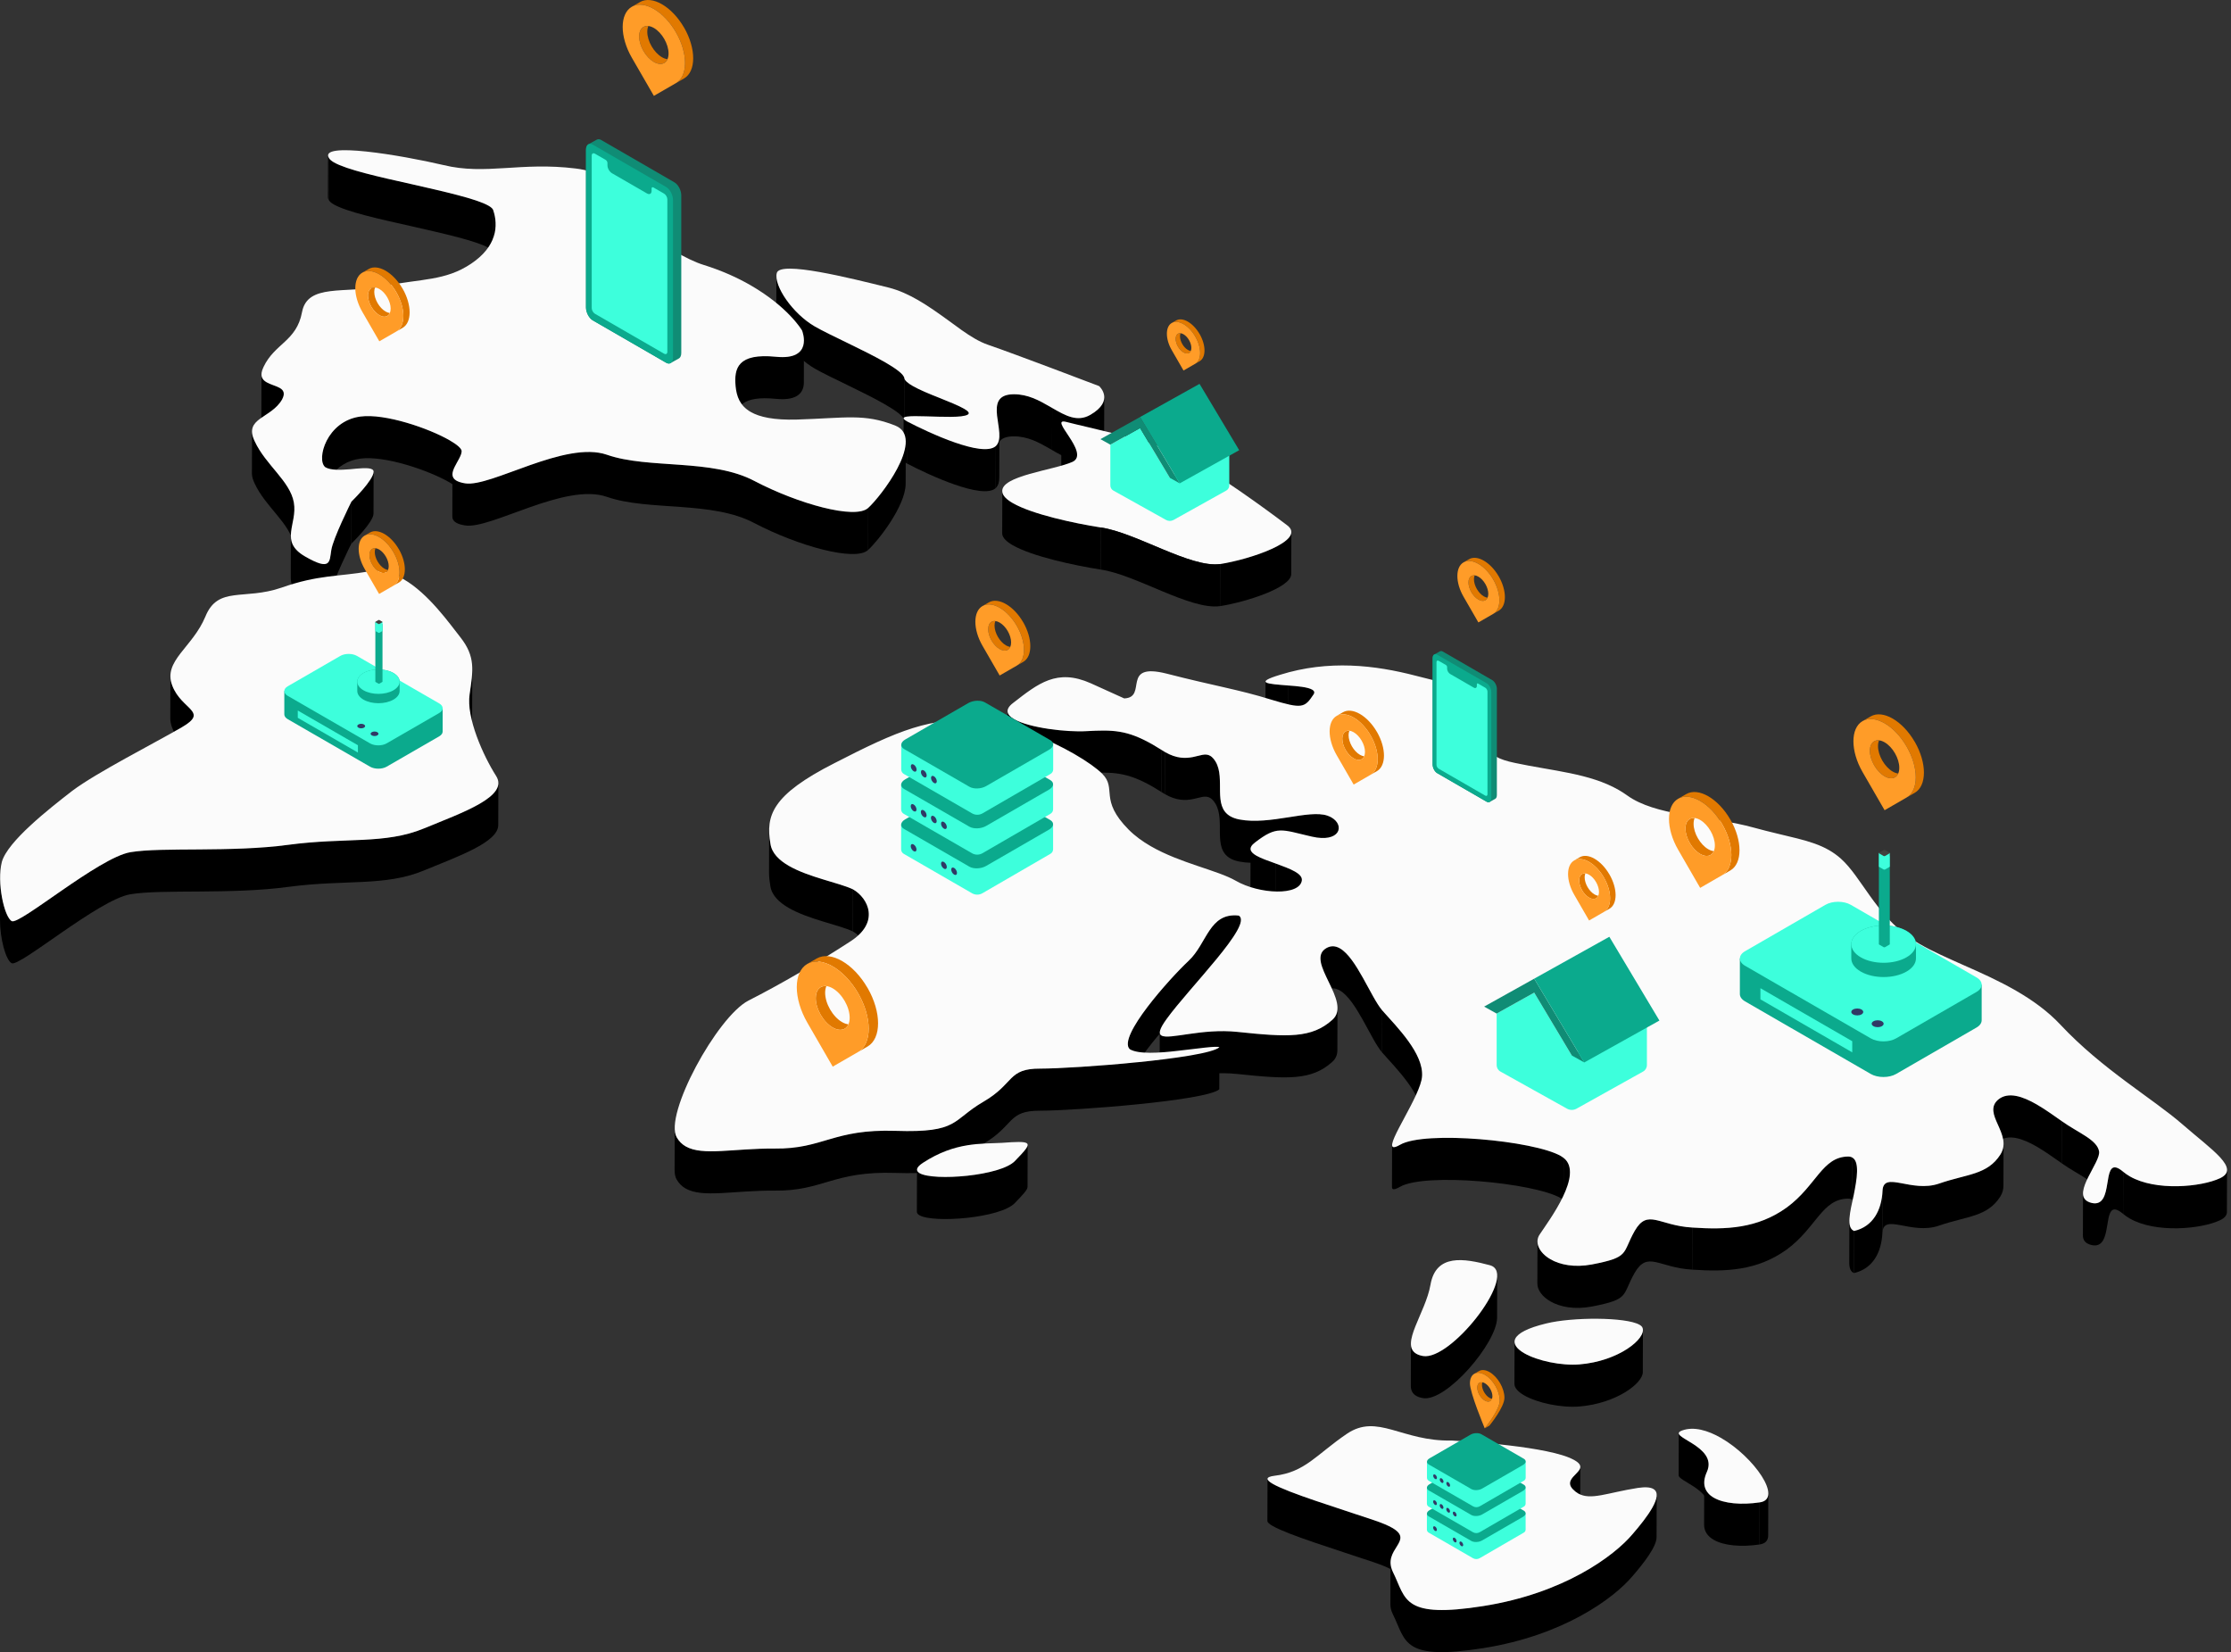 <svg width="524" height="388" viewBox="0 0 524 388" fill="none" xmlns="http://www.w3.org/2000/svg">
<rect x="0" y="0" width="524" height="388" fill="#333333" stroke="none"/>
<path d="M77.025 46.378L77.054 36.493C77.054 36.689 77.131 36.913 77.296 37.164L77.267 47.049C77.103 46.798 77.025 46.574 77.025 46.38V46.378Z" fill="black"/>
<path d="M115.839 49.319L115.812 59.205C115.69 58.872 115.312 58.537 114.725 58.197C111.903 56.57 104.234 54.864 96.618 53.125C89.013 51.435 81.356 49.713 78.408 48.013C77.847 47.69 77.456 47.367 77.269 47.045L77.298 37.16C77.485 37.481 77.876 37.805 78.436 38.127C81.384 39.828 89.042 41.549 96.646 43.238C104.262 44.977 111.932 46.684 114.752 48.311C115.341 48.65 115.719 48.986 115.839 49.318V49.319Z" fill="black"/>
<path d="M116.412 52.723L116.384 62.608C116.387 61.415 116.168 60.266 115.812 59.203L115.839 49.318C116.195 50.381 116.416 51.53 116.412 52.722V52.723Z" fill="black"/>
<path d="M182.329 74.713L182.358 64.828C182.347 68.02 186.516 73.861 191.397 76.677C194.91 78.703 202.862 82.18 207.914 85.093C210.441 86.55 212.242 87.865 212.402 88.79L212.373 98.675C212.213 97.752 210.412 96.435 207.885 94.978C202.831 92.064 194.881 88.588 191.368 86.561C186.488 83.746 182.32 77.905 182.327 74.713H182.329Z" fill="black"/>
<path d="M188.826 79.973L188.799 89.858C188.793 91.829 187.709 94.225 182.215 93.668C174.342 92.883 172.683 95.544 172.672 99.079L172.701 89.194C172.712 85.658 174.371 82.996 182.245 83.781C187.737 84.337 188.822 81.941 188.828 79.972L188.826 79.973Z" fill="black"/>
<path d="M66.653 92.486L66.624 102.371C66.626 101.73 66.247 101.315 65.681 100.99C65.243 100.736 64.692 100.537 64.124 100.329C63.593 100.129 63.056 99.924 62.6 99.662C61.894 99.255 61.382 98.707 61.383 97.81L61.413 87.925C61.41 88.82 61.923 89.37 62.627 89.777C63.085 90.041 63.623 90.244 64.153 90.444C64.721 90.653 65.27 90.852 65.71 91.105C66.274 91.43 66.653 91.845 66.653 92.488V92.486Z" fill="black"/>
<path d="M234.079 106.14L234.107 96.255C234.113 94.183 234.893 92.588 238.149 92.588C241.405 92.588 244.042 94.026 246.493 95.44C246.705 95.562 246.918 95.685 247.13 95.807L247.101 105.692C246.89 105.57 246.678 105.448 246.464 105.325C244.015 103.911 241.39 102.474 238.121 102.474C234.852 102.474 234.083 104.071 234.079 106.14Z" fill="black"/>
<path d="M227.539 97.029L227.512 106.914C227.512 106.624 227.096 106.27 226.404 105.871C225.105 105.122 222.834 104.216 220.513 103.28C218.249 102.392 215.908 101.428 214.32 100.511C213.191 99.859 212.443 99.232 212.375 98.675L212.404 88.79C212.47 89.347 213.219 89.973 214.348 90.624C215.936 91.54 218.278 92.505 220.54 93.394C222.862 94.328 225.133 95.235 226.432 95.984C227.125 96.383 227.541 96.738 227.539 97.028V97.029Z" fill="black"/>
<path d="M212.202 108.112L212.231 98.227C212.231 98.399 212.46 98.627 212.978 98.926C213.033 98.96 213.092 98.991 213.155 99.025L213.127 108.91C213.063 108.875 213.005 108.842 212.95 108.811C212.433 108.512 212.202 108.283 212.202 108.11V108.112Z" fill="black"/>
<path d="M259.359 93.295L259.332 103.18C259.329 104.367 258.607 105.832 256.071 107.303C252.991 109.091 250.2 107.482 247.101 105.694L247.13 95.809C250.23 97.597 253.02 99.205 256.1 97.417C258.636 95.945 259.356 94.482 259.359 93.295Z" fill="black"/>
<path d="M234.731 102.244L234.704 112.129C234.701 113.153 234.496 114.039 233.864 114.631L233.893 104.746C234.525 104.152 234.729 103.268 234.731 102.242V102.244Z" fill="black"/>
<path d="M252.988 106.826L252.959 116.711C252.966 114.28 249.258 110.427 249.261 109.234L249.289 99.349C249.286 100.543 252.994 104.396 252.987 106.826H252.988Z" fill="black"/>
<path d="M233.893 104.748L233.864 114.633C230.79 117.405 218.163 111.549 213.127 108.911L213.155 99.026C218.192 101.663 230.819 107.52 233.893 104.748Z" fill="black"/>
<path d="M258.149 90.667C258.332 90.84 261.8 94.11 256.102 97.417C253.022 99.206 250.232 97.597 247.131 95.809C246.921 95.687 246.707 95.564 246.495 95.442C244.044 94.029 241.42 92.59 238.15 92.59C230.271 92.59 236.889 101.934 233.893 104.75C230.819 107.522 218.192 101.666 213.155 99.028C213.092 98.995 213.033 98.962 212.978 98.93C208.61 96.412 224.699 98.876 227.285 97.375C227.853 97.044 227.43 96.564 226.432 95.988C225.133 95.239 222.862 94.332 220.54 93.397C218.278 92.509 215.936 91.544 214.348 90.628C213.219 89.976 212.471 89.351 212.404 88.794C212.244 87.869 210.442 86.554 207.916 85.097C202.862 82.184 194.911 78.707 191.398 76.681C186.128 73.642 181.687 67.07 182.444 64.119C183.199 61.169 199.6 65.282 208.808 67.562C211.176 68.171 213.443 69.219 215.626 70.478C218.078 71.893 220.423 73.575 222.681 75.206C224.863 76.816 226.916 78.348 228.92 79.504C229.976 80.113 231.019 80.617 232.061 80.972C238.563 83.207 257.173 90.3 258.152 90.672L258.149 90.667Z" fill="#FBFBFB"/>
<path d="M108.434 105.969L108.405 115.855C108.406 115.219 107.321 114.291 105.577 113.286C100.628 110.432 90.382 106.948 84.64 107.705C78.514 108.496 75.624 114.065 75.615 117.397L75.643 107.512C75.653 104.18 78.543 98.611 84.669 97.819C90.41 97.063 100.657 100.546 105.605 103.401C107.35 104.406 108.435 105.334 108.434 105.969Z" fill="black"/>
<path d="M235.375 125.159L235.403 115.274C235.403 115.356 235.408 115.438 235.42 115.521L235.392 125.406C235.379 125.323 235.374 125.241 235.375 125.161V125.159Z" fill="black"/>
<path d="M87.754 110.738L87.726 120.623C87.736 122.591 82.773 127.432 82.513 127.687L82.54 117.802C82.802 117.548 87.765 112.706 87.754 110.74V110.738Z" fill="black"/>
<path d="M212.741 103.745L212.713 113.63C212.699 118.826 206.199 127.08 203.892 129.161L203.92 119.276C206.228 117.196 212.726 108.941 212.741 103.745Z" fill="black"/>
<path d="M69.144 119.506L69.116 129.391C69.116 128.905 69.083 128.413 68.994 127.908C68.115 122.858 62.377 119.103 59.795 113.515C59.357 112.6 59.166 111.842 59.169 111.195L59.197 101.31C59.197 101.957 59.384 102.714 59.825 103.63C62.405 109.218 68.144 112.973 69.022 118.023C69.109 118.527 69.145 119.02 69.144 119.505V119.506Z" fill="black"/>
<path d="M106.24 121.274L106.267 111.389C106.267 111.974 106.521 112.492 107.207 112.888C107.672 113.157 108.332 113.369 109.247 113.509C115.28 114.493 132.753 103.363 142.584 106.806C152.338 110.202 167.235 107.655 177.23 112.974C187.381 118.293 200.922 122.093 203.92 119.276L203.892 129.161C200.895 131.976 187.353 128.177 177.203 122.858C167.206 117.54 152.31 120.087 142.556 116.689C132.726 113.247 115.251 124.379 109.22 123.394C108.306 123.254 107.645 123.042 107.18 122.773C106.492 122.377 106.237 121.859 106.24 121.274Z" fill="black"/>
<path d="M258.567 123.879L258.54 133.764C252.254 132.78 242.399 130.66 237.844 128.033C236.401 127.201 235.49 126.319 235.393 125.405L235.42 115.52C235.519 116.432 236.43 117.315 237.871 118.146C242.426 120.773 252.283 122.892 258.567 123.878V123.879Z" fill="black"/>
<path d="M303.301 124.947L303.272 134.832C303.264 138.033 292.49 141.429 286.554 142.346L286.584 132.461C292.52 131.545 303.293 128.147 303.301 124.947Z" fill="black"/>
<path d="M280.591 108.485C289.53 113.64 301.655 122.857 302.293 123.342C307.102 126.918 293.532 131.388 286.584 132.461C279.635 133.445 266.841 125.087 258.567 123.879C252.283 122.895 242.426 120.775 237.871 118.148C236.43 117.316 235.517 116.434 235.42 115.521C234.858 111.721 247.597 110.424 251.914 108.457C256.228 106.401 245.828 97.819 250.548 99.115C255.346 100.366 267.566 102.87 275.464 105.909C276.878 106.452 278.643 107.36 280.591 108.483V108.485Z" fill="#FBFBFB"/>
<path d="M286.584 132.461L286.554 142.346C279.606 143.33 266.813 134.97 258.54 133.764L258.567 123.879C266.841 125.086 279.635 133.445 286.584 132.461Z" fill="black"/>
<path d="M68.29 135.643L68.317 125.758C68.311 127.52 68.997 129.145 71.643 130.672C77.766 134.203 77.366 131.925 77.815 129.153C78.263 126.382 82.327 118.228 82.54 117.799L82.511 127.684C82.298 128.112 78.234 136.266 77.786 139.038C77.339 141.81 77.737 144.088 71.614 140.557C68.968 139.03 68.284 137.405 68.288 135.642L68.29 135.643Z" fill="black"/>
<path d="M141.884 41.696C148.647 45.597 149.426 52.743 149.467 53.12C149.683 53.282 153.811 56.338 158.472 59.027C160.803 60.373 163.215 61.583 165.201 62.194C169.585 63.559 173.243 65.235 176.262 66.975C185.024 72.027 188.219 77.336 188.387 77.615C188.521 77.969 191.055 84.677 182.241 83.784C173.275 82.89 172.368 86.466 172.778 90.713C173.002 93.074 173.775 95.278 176.316 96.742C178.44 97.967 181.804 98.678 187.115 98.536C198.701 98.177 202.945 97.061 210.223 99.922C210.46 100.015 210.677 100.121 210.878 100.235C216.822 103.666 206.894 116.596 203.918 119.277C200.922 122.092 187.379 118.294 177.229 112.975C167.232 107.656 152.336 110.203 142.583 106.807C132.752 103.364 115.278 114.495 109.246 113.511C108.332 113.37 107.671 113.158 107.206 112.889C104.566 111.367 108.311 108.054 108.431 106C108.468 105.363 107.376 104.422 105.603 103.402C100.654 100.549 90.408 97.064 84.667 97.82C76.717 98.848 74.218 107.923 76.391 109.711C77.7 110.495 80.044 110.367 82.189 110.203C84.406 109.988 86.575 109.746 87.403 110.225C87.614 110.347 87.739 110.514 87.753 110.74C87.765 112.707 82.8 117.548 82.54 117.802C82.326 118.232 78.263 126.385 77.815 129.156C77.368 131.928 77.767 134.208 71.643 130.676C65.52 127.144 69.899 123.078 69.022 118.026C68.144 112.974 62.405 109.22 59.824 103.633C57.166 98.089 63.657 98.357 66.258 93.799C67.022 92.337 66.589 91.613 65.71 91.106C65.27 90.852 64.721 90.655 64.153 90.446C63.623 90.247 63.085 90.043 62.627 89.778C61.552 89.157 60.924 88.207 61.889 86.199C64.484 80.657 69.658 80.165 70.932 73.326C72.207 66.487 80.952 69.034 89.981 67.201C99.087 65.413 104.576 65.995 110.657 61.927C116.659 57.904 117.096 53.077 115.838 49.322C115.716 48.991 115.339 48.655 114.751 48.315C111.931 46.688 104.261 44.981 96.644 43.243C89.041 41.553 81.382 39.832 78.434 38.131C77.875 37.807 77.484 37.485 77.296 37.164C74.648 33.141 94.289 36.449 104.191 38.773C114.093 41.186 122.264 37.968 135.252 39.577C137.933 39.902 140.113 40.675 141.884 41.697V41.696Z" fill="#FBFBFB"/>
<path d="M297.21 169.932L297.238 160.047C297.238 160.137 297.305 160.215 297.427 160.286C298.068 160.655 300.243 160.793 302.504 160.98L302.475 170.865C300.214 170.678 298.039 170.54 297.398 170.171C297.274 170.1 297.209 170.022 297.209 169.932H297.21Z" fill="black"/>
<path d="M308.686 162.612L308.658 172.497C308.658 172.238 308.478 172.02 308.16 171.838C307.143 171.252 304.737 171.017 302.476 170.865L302.505 160.979C304.767 161.132 307.174 161.367 308.189 161.952C308.506 162.136 308.688 162.352 308.686 162.612Z" fill="black"/>
<path d="M110.924 157.24L110.895 167.125C110.891 168.837 110.598 170.691 110.272 172.921C110.2 173.405 110.166 173.916 110.163 174.447L110.192 164.562C110.192 164.031 110.228 163.52 110.301 163.035C110.628 160.804 110.918 158.951 110.924 157.238V157.24Z" fill="black"/>
<path d="M45.494 167.996L45.465 177.881C45.471 176.202 41.921 174.842 40.419 170.866C40.125 170.088 39.994 169.361 39.996 168.665L40.025 158.78C40.022 159.474 40.153 160.203 40.446 160.981C41.949 164.957 45.498 166.316 45.494 167.996Z" fill="black"/>
<path d="M236.62 176.876L236.648 166.991C236.647 167.702 237.229 168.342 238.203 168.904C241.78 170.966 250.636 171.978 255.13 171.708C261.296 171.383 264.666 171.354 270.854 174.921C271.487 175.287 272.15 175.689 272.847 176.133L272.818 186.018C272.122 185.576 271.458 185.174 270.826 184.808C264.638 181.238 261.267 181.269 255.102 181.593C250.607 181.862 241.752 180.851 238.175 178.789C237.202 178.227 236.62 177.589 236.622 176.876H236.62Z" fill="black"/>
<path d="M273.614 176.609L273.587 186.494C273.335 186.349 273.081 186.191 272.817 186.018L272.846 176.133C273.107 176.306 273.363 176.464 273.614 176.607V176.609Z" fill="black"/>
<path d="M312.734 191.983L312.707 201.868C312.426 201.707 312.112 201.562 311.765 201.44C307.429 199.92 298.258 203.72 291.065 202.334C290.203 202.165 289.504 201.909 288.939 201.582C284.73 199.154 287.841 192.809 285.503 188.79C285.071 188.072 284.647 187.632 284.21 187.379C283.069 186.72 281.841 187.349 280.166 187.671C278.467 187.999 276.375 188.102 273.587 186.492L273.615 176.607C276.404 178.216 278.495 178.114 280.195 177.786C281.87 177.462 283.098 176.835 284.239 177.494C284.676 177.747 285.1 178.186 285.532 178.903C287.87 182.922 284.759 189.269 288.968 191.697C289.533 192.024 290.232 192.279 291.092 192.449C298.284 193.835 307.457 190.035 311.793 191.555C312.14 191.677 312.454 191.82 312.734 191.981V191.983Z" fill="black"/>
<path d="M314.441 194.434L314.414 204.319C314.415 203.448 313.833 202.517 312.707 201.867L312.734 191.981C313.862 192.632 314.444 193.562 314.441 194.433V194.434Z" fill="black"/>
<path d="M293.691 209.242L293.719 199.357C293.719 199.948 294.246 200.469 295.085 200.952C296.202 201.597 297.873 202.177 299.573 202.774L299.544 212.659C297.845 212.062 296.176 211.483 295.056 210.839C294.217 210.354 293.688 209.835 293.69 209.242H293.691Z" fill="black"/>
<path d="M305.78 206.605L305.752 216.491C305.754 215.761 305.112 215.139 304.138 214.578C302.922 213.875 301.189 213.269 299.545 212.66L299.574 202.775C301.218 203.384 302.951 203.992 304.167 204.693C305.141 205.254 305.783 205.875 305.78 206.605Z" fill="black"/>
<path d="M180.626 204.867L180.653 194.981C180.652 196.009 180.768 197.066 180.956 198.171C181.274 200.351 182.987 202.02 185.283 203.344C189.957 206.039 197.036 207.297 200.322 208.848L200.293 218.733C197.008 217.184 189.928 215.924 185.255 213.229C182.959 211.905 181.245 210.236 180.928 208.057C180.739 206.951 180.623 205.894 180.626 204.867Z" fill="black"/>
<path d="M204.055 214.749L204.026 224.634C204.033 222.114 202.295 219.888 200.293 218.733L200.322 208.848C202.324 210.003 204.062 212.229 204.055 214.749Z" fill="black"/>
<path d="M291.465 216.025L291.438 225.91C291.438 225.454 291.275 225.112 290.915 224.903L290.944 215.018C291.303 215.225 291.468 215.568 291.465 216.023V216.025Z" fill="black"/>
<path d="M117.053 183.897L117.024 193.783C117.013 197.822 107.565 201.129 99.555 204.435C90.382 208.235 81.179 206.492 67.746 208.28C54.236 210.112 38.004 208.772 30.595 210.023C23.185 211.274 4.501 227.233 2.719 226.204C1.343 225.41 -0.013 220.428 9.38501e-05 215.975L0.029 206.09C0.016 210.541 1.372 215.525 2.749 216.319C4.532 217.348 23.216 201.389 30.624 200.138C38.035 198.887 54.266 200.228 67.775 198.395C81.208 196.607 90.412 198.35 99.584 194.55C107.594 191.244 117.041 187.937 117.053 183.897Z" fill="black"/>
<path d="M94.757 136.004C100.685 139.422 105.587 146.461 108.139 149.671C111.719 154.231 111.119 157.449 110.301 163.036C109.481 168.536 113.471 177.429 116.512 182.213C119.629 187.04 108.681 190.796 99.585 194.551C90.414 198.35 81.209 196.607 67.777 198.395C54.267 200.228 38.036 198.887 30.626 200.138C23.217 201.391 4.533 217.348 2.75 216.319C0.966 215.292 -0.777 207.246 0.432 202.418C1.796 197.591 11.41 190.037 16.949 185.745C22.642 181.454 36.122 174.615 42.669 170.816C49.214 167.016 42.648 166.792 40.451 160.981C38.255 155.17 45.19 152.13 48.24 144.799C51.213 137.513 57.334 141.044 66.125 138.005C74.761 134.966 79.32 135.457 86.577 134.206C89.426 133.719 92.188 134.521 94.76 136.004H94.757Z" fill="#FBFBFB"/>
<path d="M310.106 234.916L310.133 225.031C310.136 224.056 310.517 223.239 311.506 222.665C312.612 222.024 313.683 222.125 314.717 222.722C318.585 224.953 321.945 234.108 324.644 237.282L324.615 247.167C321.917 243.993 318.558 234.839 314.688 232.607C313.652 232.011 312.582 231.909 311.476 232.55C310.486 233.125 310.107 233.941 310.104 234.916H310.106Z" fill="black"/>
<path d="M264.866 255.034L264.894 245.149C264.907 240.736 275.306 229.254 279.152 225.661C283.532 221.593 283.955 214.262 290.946 215.018L290.916 224.903C283.926 224.148 283.505 231.479 279.124 235.546C275.28 239.141 264.879 250.619 264.866 255.034Z" fill="black"/>
<path d="M314.141 236.741L314.111 246.626C314.109 247.681 313.764 248.632 312.885 249.404C308.042 253.741 302.478 253.472 290.573 252.22C282.281 251.336 274.586 254.127 272.77 253.08C272.506 252.928 272.366 252.694 272.368 252.356L272.395 242.471C272.395 242.809 272.535 243.043 272.799 243.195C274.614 244.243 282.31 241.452 290.602 242.336C302.507 243.587 308.072 243.854 312.914 239.519C313.796 238.747 314.139 237.798 314.142 236.743L314.141 236.741Z" fill="black"/>
<path d="M334.017 252.321L333.99 262.206C334.004 256.989 328.098 251.084 324.616 247.168L324.646 237.283C328.127 241.197 334.033 247.103 334.019 252.321H334.017Z" fill="black"/>
<path d="M468.144 270.463L468.171 260.578C468.174 259.742 468.482 258.96 469.312 258.247C471.661 256.291 475.111 257.498 478.367 259.375C480.545 260.63 482.634 262.186 484.251 263.296L484.222 273.181C482.606 272.07 480.516 270.514 478.338 269.26C475.083 267.382 471.634 266.176 469.283 268.131C468.453 268.845 468.146 269.627 468.144 270.462V270.463Z" fill="black"/>
<path d="M493.036 270.629L493.008 280.514C493.008 280.435 493.002 280.361 492.992 280.29C492.514 277.518 488.102 275.954 484.222 273.183L484.251 263.298C488.131 266.07 492.542 267.634 493.021 270.405C493.032 270.476 493.036 270.55 493.036 270.629Z" fill="black"/>
<path d="M326.937 278.782L326.966 268.896C326.966 269.119 327.027 269.274 327.161 269.351C327.418 269.5 327.951 269.357 328.84 268.841C334.688 265.447 360.341 267.876 366.594 271.483C366.847 271.628 367.068 271.776 367.254 271.925L367.226 281.81C367.039 281.661 366.818 281.514 366.566 281.368C360.313 277.76 334.659 275.332 328.813 278.726C327.923 279.243 327.392 279.385 327.133 279.236C326.999 279.159 326.938 279.004 326.938 278.782H326.937Z" fill="black"/>
<path d="M158.445 274.743L158.472 264.858C158.47 265.772 158.618 266.535 158.939 267.099C159.478 268.04 160.183 268.728 161.041 269.223C165.033 271.525 172.363 269.663 181.899 269.736C193.412 269.869 195.625 265.087 210.384 265.578C225.297 266.07 223.503 263.075 230.973 258.739C238.365 254.447 236.568 250.916 244.372 250.96C252.253 250.96 283.297 248.636 286.406 245.945L286.379 255.83C283.269 258.52 252.224 260.845 244.344 260.845C236.54 260.8 238.338 264.331 230.947 268.622C223.477 272.958 225.27 275.953 210.356 275.461C195.599 274.969 193.384 279.753 181.872 279.619C172.335 279.545 165.008 281.409 161.015 279.107C160.155 278.611 159.45 277.923 158.913 276.981C158.59 276.418 158.442 275.656 158.446 274.74L158.445 274.743Z" fill="black"/>
<path d="M436.169 274.912L436.142 284.798C436.145 283.335 435.857 282.207 435.042 281.737L435.071 271.852C435.886 272.322 436.174 273.448 436.169 274.912Z" fill="black"/>
<path d="M368.742 275.303L368.713 285.188C368.717 283.82 368.29 282.642 367.226 281.812L367.254 271.927C368.318 272.757 368.746 273.935 368.742 275.303Z" fill="black"/>
<path d="M241.369 268.881L241.341 278.766C241.338 279.406 240.263 280.566 238.364 282.525C235.028 286.062 219.272 287.312 215.959 285.402C215.565 285.176 215.346 284.901 215.347 284.583L215.376 274.698C215.376 275.018 215.593 275.289 215.988 275.517C219.301 277.427 235.057 276.177 238.393 272.64C240.293 270.681 241.37 269.52 241.37 268.88L241.369 268.881Z" fill="black"/>
<path d="M241.1 268.45C241.918 268.921 240.838 270.119 238.391 272.641C235.055 276.177 219.299 277.428 215.987 275.518C215.028 274.965 215.112 274.146 216.838 273.043C224.382 268.127 230.566 268.663 235.353 268.394C238.625 268.156 240.453 268.078 241.098 268.45H241.1Z" fill="#FBFBFB"/>
<path d="M523.069 274.745L523.04 284.63C523.037 285.396 522.534 286.052 521.38 286.593C517.001 288.643 506.319 289.677 500.203 286.151C499.648 285.83 499.129 285.471 498.657 285.072L498.686 275.187C499.158 275.585 499.676 275.943 500.232 276.264C506.346 279.791 517.029 278.756 521.409 276.707C522.563 276.164 523.066 275.509 523.069 274.743V274.745Z" fill="black"/>
<path d="M470.579 268.606L470.55 278.492C470.547 279.325 470.342 280.165 469.819 281.005C466.756 285.832 461.964 285.565 455.41 287.844C448.933 290.079 442.413 284.805 442.13 289.453L442.159 279.568C442.441 274.918 448.96 280.192 455.438 277.959C461.992 275.679 466.782 275.947 469.847 271.12C470.371 270.28 470.578 269.438 470.579 268.606Z" fill="black"/>
<path d="M489.216 290.114L489.245 280.229C489.242 281.034 489.537 281.702 490.294 282.139C490.569 282.298 490.906 282.426 491.311 282.519C496.671 283.691 493.491 272.049 497.716 274.487C498.004 274.653 498.326 274.883 498.687 275.19L498.657 285.075C498.296 284.77 497.975 284.539 497.687 284.372C493.463 281.935 496.642 293.577 491.282 292.405C490.877 292.312 490.54 292.183 490.265 292.024C489.508 291.588 489.213 290.919 489.216 290.114Z" fill="black"/>
<path d="M435.071 271.852L435.042 281.737C434.773 281.582 434.446 281.497 434.053 281.497C427.949 281.542 426.597 288.336 419.673 293.433C412.748 298.44 405.332 298.709 397.449 298.172L397.477 288.287C405.361 288.822 412.775 288.555 419.7 283.548C426.625 278.452 427.976 271.657 434.08 271.612C434.474 271.612 434.802 271.695 435.071 271.852Z" fill="black"/>
<path d="M442.16 279.568L442.131 289.453C441.926 294.147 439.862 297.947 435.464 298.974L435.491 289.089C439.889 288.062 441.954 284.262 442.16 279.568Z" fill="black"/>
<path d="M434.343 296.562L434.372 286.677C434.369 287.889 434.661 288.771 435.491 289.089L435.464 298.974C434.632 298.655 434.34 297.772 434.343 296.56V296.562Z" fill="black"/>
<path d="M361.083 301.428L361.112 291.543C361.108 293.022 362.211 294.611 364.169 295.741C366.411 297.033 369.775 297.724 373.885 296.958C382.914 295.215 380.902 294.409 383.961 289.046C387.023 283.772 389.595 287.84 397.477 288.286L397.449 298.171C389.567 297.724 386.994 293.657 383.934 298.931C380.874 304.296 382.886 305.1 373.858 306.843C369.746 307.609 366.383 306.918 364.142 305.626C362.183 304.497 361.08 302.908 361.083 301.429V301.428Z" fill="black"/>
<path d="M429.609 199.661C430.576 200.218 431.49 200.87 432.373 201.656C437.187 205.948 440.482 214.71 448.858 220.431C449.501 220.873 450.195 221.306 450.932 221.731C453.839 223.407 457.424 224.976 461.255 226.689C465.251 228.446 469.489 230.345 473.496 232.657C477.337 234.871 480.966 237.465 483.969 240.68C493.762 251.14 505.623 257.978 512.609 264.058C519.596 270.138 526.265 274.429 521.411 276.709C517.032 278.759 506.348 279.792 500.234 276.267C499.677 275.947 499.16 275.587 498.688 275.19C498.326 274.885 498.004 274.654 497.717 274.487C493.494 272.05 496.673 283.692 491.313 282.519C490.907 282.426 490.57 282.298 490.296 282.139C486.739 280.088 493.393 272.936 493.021 270.405C492.542 267.633 488.131 266.069 484.251 263.297C482.634 262.187 480.545 260.631 478.367 259.376C475.111 257.498 471.661 256.292 469.312 258.248C465.467 261.556 472.834 266.338 469.848 271.122C466.785 275.949 461.993 275.682 455.439 277.96C448.962 280.195 442.442 274.921 442.16 279.568C441.954 284.262 439.889 288.062 435.491 289.089C433.572 288.352 434.526 284.606 435.368 280.731C436.148 276.86 436.812 272.856 435.071 271.852C434.802 271.695 434.474 271.612 434.08 271.612C427.978 271.657 426.625 278.451 419.7 283.548C412.775 288.554 405.361 288.822 397.477 288.287C389.595 287.84 387.023 283.773 383.962 289.047C380.902 294.411 382.914 295.217 373.885 296.958C369.775 297.726 366.411 297.034 364.169 295.742C361.445 294.17 360.378 291.71 361.638 289.896C363.86 286.543 372.065 275.682 367.254 271.927C367.068 271.778 366.846 271.63 366.594 271.484C360.341 267.876 334.688 265.448 328.84 268.843C327.951 269.358 327.419 269.502 327.161 269.352C325.625 268.467 333.698 257.303 334.003 252.751C334.359 247.431 328.221 241.307 324.646 237.285C321.946 234.111 318.587 224.956 314.719 222.725C313.684 222.127 312.613 222.027 311.508 222.669C306.348 225.664 317.758 235.274 312.916 239.52C308.073 243.855 302.508 243.588 290.604 242.337C282.312 241.453 274.615 244.244 272.801 243.196C272.044 242.761 272.307 241.656 273.976 239.342C279.338 231.906 294.456 217.046 290.945 215.02C283.955 214.264 283.532 221.596 279.152 225.663C274.848 229.686 262.333 243.587 265.363 246.404C267.394 247.616 272.233 247.307 276.799 246.761C281.43 246.254 285.754 245.571 286.409 245.948C283.3 248.639 252.256 250.964 244.375 250.962C236.571 250.917 238.368 254.45 230.976 258.742C223.506 263.078 225.3 266.072 210.387 265.58C195.628 265.09 193.415 269.872 181.901 269.738C172.366 269.666 165.037 271.528 161.044 269.226C160.185 268.731 159.481 268.043 158.942 267.101C155.899 261.782 168.44 238.806 175.757 235.005C183.23 231.207 192.316 225.931 199.706 221.104C206.736 216.602 203.968 210.951 200.324 208.849C197.037 207.299 189.958 206.041 185.284 203.346C182.988 202.02 181.275 200.353 180.957 198.173C179.838 191.558 181.203 186.729 195.994 179.22C210.784 171.621 218.8 168.135 230.55 169.386C238.21 170.177 246.519 173.722 252.314 177.065C255.349 178.815 257.694 180.509 258.896 181.722C262.392 185.253 258.081 187.757 265.072 194.819C266.594 196.349 268.372 197.63 270.28 198.729C277.239 202.743 285.93 204.353 290.248 206.843C295.752 210.017 305.334 210.463 305.776 206.71C305.841 205.935 305.186 205.282 304.166 204.694C302.95 203.991 301.216 203.385 299.573 202.777C297.875 202.18 296.204 201.6 295.085 200.955C293.603 200.102 293.088 199.134 294.754 197.859C299.984 193.836 300.917 194.82 308.112 196.473C314.73 197.996 315.955 193.842 312.734 191.984C312.454 191.823 312.14 191.678 311.793 191.558C307.458 190.038 298.286 193.838 291.092 192.452C290.23 192.282 289.533 192.027 288.968 191.7C284.759 189.272 287.869 182.925 285.532 178.906C285.1 178.19 284.676 177.75 284.238 177.497C283.098 176.838 281.87 177.465 280.195 177.789C278.495 178.115 276.404 178.219 273.614 176.61C273.364 176.465 273.109 176.309 272.846 176.136C272.148 175.692 271.486 175.29 270.852 174.924C264.664 171.355 261.295 171.386 255.128 171.711C250.634 171.979 241.778 170.969 238.201 168.907C236.429 167.885 235.952 166.606 237.94 165.096C243.862 160.492 248.247 156.959 256.145 160.445L264.047 164.022C269.686 163.799 263.072 155.44 274.057 158.212C284.968 161.027 291.076 161.966 298.505 164.29C305.934 166.525 306.398 166.258 308.542 163.039C308.834 162.582 308.664 162.231 308.188 161.955C307.172 161.369 304.766 161.135 302.504 160.982C300.243 160.795 298.066 160.659 297.427 160.289C296.842 159.951 297.54 159.419 300.637 158.48C312.051 154.904 322.951 156.2 332.544 158.702C337.849 160.1 340.638 160.504 342.719 161.704C344.432 162.691 345.664 164.217 347.425 167.286C350.565 172.682 347.967 175.712 351.482 177.74C352.42 178.282 353.796 178.751 355.836 179.176C364.608 181.057 373.372 181.591 380.206 185.532C380.843 185.9 381.467 186.298 382.071 186.729C382.525 187.06 383.004 187.369 383.504 187.658C390.692 191.803 402.375 191.738 411.78 194.328C419.994 196.591 425.313 197.186 429.609 199.662V199.661Z" fill="#FBFBFB"/>
<path d="M351.653 299.581L351.624 309.466C351.607 315.373 339.691 329.303 334.19 328.343C333.554 328.23 333.042 328.051 332.639 327.819C331.717 327.288 331.357 326.464 331.36 325.426L331.389 315.541C331.386 316.577 331.745 317.4 332.668 317.933C333.071 318.166 333.583 318.342 334.219 318.457C339.719 319.417 351.638 305.487 351.653 299.579V299.581Z" fill="black"/>
<path d="M350.575 297.397C355.803 300.411 340.638 319.58 334.218 318.458C333.581 318.344 333.07 318.168 332.666 317.935C328.8 315.705 334.825 308.338 335.976 301.741C337.249 294.365 343.899 295.527 349.934 297.137C350.174 297.201 350.386 297.289 350.574 297.397H350.575Z" fill="#FBFBFB"/>
<path d="M385.879 312.363L385.85 322.248C385.843 324.901 379.569 329.599 370.975 330.311C366.688 330.665 361.066 329.473 357.976 327.692C356.576 326.884 355.697 325.955 355.698 324.994L355.727 315.109C355.724 316.07 356.603 316.999 358.004 317.806C361.093 319.588 366.718 320.78 371.002 320.425C379.597 319.714 385.869 315.016 385.878 312.363H385.879Z" fill="black"/>
<path d="M385.082 311.122C385.455 311.337 385.699 311.576 385.789 311.843C386.731 314.347 380.194 319.666 371.004 320.426C366.718 320.781 361.093 319.589 358.006 317.807C354.473 315.769 354.256 312.962 363.148 310.816C369.228 309.295 381.884 309.279 385.083 311.123L385.082 311.122Z" fill="#FBFBFB"/>
<path d="M401.304 343.917L401.275 353.802C401.287 349.702 394.267 347.784 394.27 346.488L394.298 336.603C394.295 337.899 401.316 339.817 401.304 343.917Z" fill="black"/>
<path d="M371.174 344.494L371.145 354.379C371.142 355.63 368.731 356.714 368.727 358.232L368.755 348.347C368.759 346.829 371.17 345.745 371.174 344.496V344.494Z" fill="black"/>
<path d="M415.327 350.731L415.299 360.616C415.296 361.744 414.68 362.525 413.264 362.718L413.293 352.833C414.709 352.64 415.324 351.861 415.328 350.731H415.327Z" fill="black"/>
<path d="M400.245 358.066L400.274 348.181C400.27 349.748 401.12 350.925 402.531 351.739C404.96 353.14 409.05 353.461 413.293 352.835L413.264 362.72C409.021 363.346 404.932 363.025 402.502 361.623C401.092 360.81 400.241 359.632 400.245 358.066Z" fill="black"/>
<path d="M404.245 337.709C411.995 342.178 418.884 352.071 413.293 352.833C409.05 353.459 404.96 353.138 402.531 351.738C400.451 350.537 399.588 348.548 400.89 345.681C403.713 339.468 391.032 337.412 395.119 335.935C397.778 334.965 401.082 335.885 404.245 337.709Z" fill="#FBFBFB"/>
<path d="M328.914 361.121L328.885 371.007C328.887 370.262 328.401 369.523 326.975 368.702C326.024 368.153 324.656 367.568 322.739 366.92C313.934 363.943 302.601 360.495 298.902 358.361C298.117 357.908 297.676 357.515 297.676 357.199L297.705 347.313C297.705 347.63 298.145 348.023 298.931 348.476C302.629 350.608 313.963 354.058 322.768 357.035C324.685 357.682 326.052 358.267 327.004 358.815C328.429 359.638 328.916 360.377 328.914 361.12V361.121Z" fill="black"/>
<path d="M389.111 351.13L389.082 361.015C389.076 363.246 386.084 367.092 383.405 370.183C379.107 375.279 367.337 384.085 348.271 387.08C339.03 388.531 334.519 388.167 331.963 386.693C329.246 385.126 328.744 382.303 327.135 379.078C326.726 378.25 326.566 377.504 326.568 376.823L326.595 366.938C326.594 367.619 326.754 368.366 327.162 369.195C328.773 372.42 329.275 375.242 331.992 376.808C334.546 378.281 339.059 378.647 348.298 377.196C367.364 374.2 379.135 365.395 383.433 360.299C386.111 357.208 389.102 353.362 389.109 351.13H389.111Z" fill="black"/>
<path d="M388.322 349.675C390.827 351.121 386.872 356.328 383.436 360.297C379.138 365.393 367.367 374.198 348.301 377.194C339.062 378.645 334.549 378.279 331.995 376.806C329.278 375.24 328.778 372.418 327.165 369.193C324.51 363.804 332.346 361.895 327.005 358.816C326.053 358.268 324.686 357.682 322.77 357.035C313.965 354.058 302.63 350.608 298.932 348.476C297.299 347.534 297.155 346.849 299.378 346.575C306.559 345.726 309.163 341.613 316.32 336.741C323.554 331.824 329.233 338.572 340.974 338.305C341.979 338.359 361.067 339.379 368.345 342.238C368.963 342.488 369.458 342.725 369.852 342.952C374.062 345.381 366.619 346.72 369.391 349.704C369.799 350.139 370.224 350.476 370.668 350.733C373.608 352.428 377.515 350.562 384.687 349.436C386.474 349.167 387.638 349.28 388.322 349.675Z" fill="#FBFBFB"/>
<path d="M349.845 328.286C348.865 327.721 348.068 326.347 348.072 325.222C348.073 324.663 348.272 324.27 348.592 324.085L347.49 324.724C347.17 324.908 346.972 325.302 346.97 325.861C346.966 326.986 347.763 328.36 348.743 328.924C349.238 329.208 349.686 329.235 350.009 329.047L351.111 328.408C350.787 328.596 350.339 328.57 349.845 328.286Z" fill="#E17900"/>
<path d="M349.863 322.235C348.89 321.675 348.008 321.623 347.373 321.991L346.271 322.63C346.907 322.261 347.788 322.313 348.761 322.873C350.694 323.986 352.257 326.686 352.25 328.902C352.244 331.118 348.901 335.22 348.725 335.436L349.827 334.798C350.003 334.582 353.346 330.479 353.352 328.263C353.358 326.047 351.796 323.348 349.863 322.235Z" fill="#E17900"/>
<path d="M348.761 322.873C346.827 321.76 345.255 322.654 345.248 324.87C345.243 327.086 348.55 335.02 348.725 335.436C348.901 335.22 352.244 331.118 352.25 328.902C352.256 326.686 350.694 323.986 348.761 322.873ZM348.743 328.924C347.763 328.359 346.966 326.985 346.97 325.861C346.973 324.736 347.774 324.281 348.755 324.846C349.735 325.41 350.532 326.784 350.528 327.909C350.525 329.034 349.724 329.487 348.743 328.923V328.924Z" fill="#FF9C28"/>
<path fill-rule="evenodd" clip-rule="evenodd" d="M335.14 355.488V359.234C335.14 359.518 335.292 359.78 335.538 359.922C337.207 360.886 343.678 364.622 345.953 365.935C346.445 366.22 347.052 366.219 347.544 365.934C349.813 364.618 356.264 360.878 357.929 359.913C358.174 359.771 358.325 359.509 358.325 359.226V355.401" fill="#3DFFDC"/>
<path fill-rule="evenodd" clip-rule="evenodd" d="M345.376 349.109C346.125 348.677 347.259 348.63 347.907 349.005L357.887 354.767C358.535 355.141 358.454 355.796 357.705 356.228L348.088 361.781C347.34 362.213 346.205 362.26 345.557 361.885L335.577 356.123C334.929 355.749 335.01 355.094 335.759 354.662L345.376 349.109Z" fill="#0BAA8D"/>
<path fill-rule="evenodd" clip-rule="evenodd" d="M347.833 363.962C347.833 363.681 348.004 363.354 348.214 363.233L357.139 358.08C357.349 357.958 357.52 358.088 357.52 358.368C357.52 358.649 357.349 358.975 357.139 359.097L348.214 364.249C348.004 364.371 347.833 364.241 347.833 363.961" fill="#3DFFDC"/>
<path fill-rule="evenodd" clip-rule="evenodd" d="M344.751 362.944C344.508 362.804 344.311 362.917 344.311 363.198C344.311 363.479 344.508 363.82 344.751 363.961C344.994 364.101 345.191 363.986 345.191 363.706C345.191 363.427 344.994 363.084 344.751 362.944Z" fill="#3DFFDC"/>
<path fill-rule="evenodd" clip-rule="evenodd" d="M341.669 361.165C341.426 361.024 341.228 361.138 341.228 361.419C341.228 361.699 341.426 362.041 341.669 362.181C341.912 362.322 342.109 362.208 342.109 361.927C342.109 361.647 341.912 361.305 341.669 361.165Z" fill="#313965"/>
<path fill-rule="evenodd" clip-rule="evenodd" d="M340.127 360.276C339.884 360.136 339.687 360.249 339.687 360.53C339.687 360.811 339.884 361.152 340.127 361.293C340.37 361.433 340.567 361.319 340.567 361.039C340.567 360.758 340.369 360.416 340.127 360.276Z" fill="#3DFFDC"/>
<path fill-rule="evenodd" clip-rule="evenodd" d="M338.586 359.385C338.343 359.245 338.146 359.359 338.146 359.639C338.146 359.92 338.343 360.262 338.586 360.402C338.829 360.542 339.026 360.429 339.026 360.148C339.026 359.867 338.829 359.526 338.586 359.385Z" fill="#3DFFDC"/>
<path fill-rule="evenodd" clip-rule="evenodd" d="M337.045 358.496C336.802 358.355 336.604 358.469 336.604 358.75C336.604 359.03 336.802 359.372 337.045 359.512C337.288 359.653 337.485 359.539 337.485 359.258C337.485 358.978 337.288 358.636 337.045 358.496Z" fill="#313965"/>
<path fill-rule="evenodd" clip-rule="evenodd" d="M335.14 349.388V353.133C335.14 353.418 335.292 353.679 335.538 353.822C337.207 354.786 343.678 358.521 345.953 359.835C346.445 360.119 347.052 360.119 347.544 359.833C349.813 358.518 356.264 354.777 357.929 353.813C358.174 353.67 358.325 353.408 358.325 353.125V349.301" fill="#3DFFDC"/>
<path fill-rule="evenodd" clip-rule="evenodd" d="M345.376 343.009C346.125 342.577 347.259 342.53 347.907 342.904L357.887 348.665C358.535 349.04 358.454 349.695 357.705 350.127L348.088 355.679C347.34 356.111 346.205 356.159 345.557 355.784L335.577 350.022C334.929 349.648 335.01 348.993 335.759 348.561L345.376 343.008V343.009Z" fill="#0BAA8D"/>
<path fill-rule="evenodd" clip-rule="evenodd" d="M347.833 357.859C347.833 357.579 348.004 357.252 348.214 357.131L357.139 351.978C357.349 351.857 357.52 351.986 357.52 352.267C357.52 352.547 357.349 352.874 357.139 352.995L348.214 358.148C348.004 358.269 347.833 358.14 347.833 357.859Z" fill="#3DFFDC"/>
<path fill-rule="evenodd" clip-rule="evenodd" d="M344.751 356.843C344.508 356.703 344.311 356.817 344.311 357.097C344.311 357.378 344.508 357.72 344.751 357.86C344.994 358 345.191 357.886 345.191 357.606C345.191 357.326 344.994 356.984 344.751 356.843Z" fill="#3DFFDC"/>
<path fill-rule="evenodd" clip-rule="evenodd" d="M341.669 355.063C341.426 354.923 341.228 355.037 341.228 355.317C341.228 355.598 341.426 355.94 341.669 356.08C341.912 356.22 342.109 356.106 342.109 355.826C342.109 355.545 341.912 355.203 341.669 355.063Z" fill="#313965"/>
<path fill-rule="evenodd" clip-rule="evenodd" d="M340.127 354.174C339.884 354.034 339.687 354.148 339.687 354.429C339.687 354.709 339.884 355.051 340.127 355.191C340.37 355.331 340.567 355.218 340.567 354.937C340.567 354.656 340.369 354.315 340.127 354.174Z" fill="#313965"/>
<path fill-rule="evenodd" clip-rule="evenodd" d="M338.586 353.285C338.343 353.144 338.146 353.258 338.146 353.539C338.146 353.819 338.343 354.161 338.586 354.302C338.829 354.442 339.026 354.328 339.026 354.047C339.026 353.767 338.829 353.425 338.586 353.285Z" fill="#313965"/>
<path fill-rule="evenodd" clip-rule="evenodd" d="M337.045 352.394C336.802 352.254 336.604 352.368 336.604 352.648C336.604 352.929 336.802 353.271 337.045 353.411C337.288 353.551 337.485 353.437 337.485 353.157C337.485 352.876 337.288 352.534 337.045 352.394Z" fill="#313965"/>
<path fill-rule="evenodd" clip-rule="evenodd" d="M335.154 343.303V347.049C335.154 347.333 335.306 347.595 335.552 347.737C337.222 348.701 343.692 352.437 345.967 353.751C346.459 354.035 347.066 354.035 347.558 353.749C349.828 352.433 356.278 348.694 357.943 347.728C358.188 347.586 358.339 347.325 358.339 347.041V343.217" fill="#3DFFDC"/>
<path fill-rule="evenodd" clip-rule="evenodd" d="M345.391 336.924C346.14 336.492 347.273 336.445 347.921 336.819L357.901 342.581C358.549 342.955 358.468 343.61 357.719 344.042L348.102 349.595C347.354 350.027 346.22 350.074 345.572 349.7L335.592 343.937C334.944 343.563 335.025 342.908 335.774 342.476L345.391 336.924Z" fill="#0BAA8D"/>
<path fill-rule="evenodd" clip-rule="evenodd" d="M347.847 351.776C347.847 351.496 348.018 351.169 348.229 351.048L357.153 345.895C357.364 345.774 357.535 345.903 357.535 346.184C357.535 346.464 357.364 346.791 357.153 346.912L348.229 352.065C348.018 352.186 347.847 352.057 347.847 351.776Z" fill="#3DFFDC"/>
<path fill-rule="evenodd" clip-rule="evenodd" d="M344.766 350.759C344.523 350.619 344.325 350.732 344.325 351.014C344.325 351.295 344.523 351.636 344.766 351.776C345.009 351.917 345.206 351.803 345.206 351.522C345.206 351.241 345.009 350.9 344.766 350.759Z" fill="#3DFFDC"/>
<path fill-rule="evenodd" clip-rule="evenodd" d="M343.224 349.87C342.981 349.729 342.783 349.843 342.783 350.124C342.783 350.405 342.981 350.746 343.224 350.887C343.467 351.027 343.664 350.913 343.664 350.632C343.664 350.352 343.467 350.01 343.224 349.87Z" fill="#3DFFDC"/>
<path fill-rule="evenodd" clip-rule="evenodd" d="M343.224 355.97C342.981 355.83 342.783 355.944 342.783 356.224C342.783 356.505 342.981 356.847 343.224 356.987C343.467 357.127 343.664 357.013 343.664 356.733C343.664 356.452 343.467 356.111 343.224 355.97Z" fill="#3DFFDC"/>
<path fill-rule="evenodd" clip-rule="evenodd" d="M343.224 362.073C342.981 361.932 342.783 362.046 342.783 362.327C342.783 362.608 342.981 362.949 343.224 363.09C343.467 363.23 343.664 363.116 343.664 362.835C343.664 362.555 343.467 362.213 343.224 362.073Z" fill="#313965"/>
<path fill-rule="evenodd" clip-rule="evenodd" d="M341.683 348.979C341.44 348.839 341.243 348.953 341.243 349.233C341.243 349.514 341.44 349.856 341.683 349.996C341.926 350.136 342.124 350.022 342.124 349.742C342.124 349.461 341.926 349.119 341.683 348.979Z" fill="#3DFFDC"/>
<path fill-rule="evenodd" clip-rule="evenodd" d="M340.142 348.09C339.899 347.95 339.702 348.064 339.702 348.345C339.702 348.625 339.899 348.967 340.142 349.107C340.385 349.247 340.582 349.133 340.582 348.853C340.582 348.573 340.385 348.231 340.142 348.09Z" fill="#313965"/>
<path fill-rule="evenodd" clip-rule="evenodd" d="M338.601 347.201C338.358 347.06 338.16 347.174 338.16 347.455C338.16 347.736 338.358 348.077 338.601 348.218C338.844 348.358 339.041 348.244 339.041 347.963C339.041 347.683 338.844 347.341 338.601 347.201Z" fill="#313965"/>
<path fill-rule="evenodd" clip-rule="evenodd" d="M337.059 346.31C336.816 346.17 336.619 346.284 336.619 346.564C336.619 346.845 336.816 347.187 337.059 347.327C337.302 347.467 337.5 347.353 337.5 347.073C337.5 346.792 337.302 346.45 337.059 346.31Z" fill="#313965"/>
<path d="M408.647 225.1V233.462C408.647 234.082 409.055 234.703 409.872 235.175L439.402 252.224C441.034 253.167 443.705 253.167 445.336 252.224L464.215 241.324C465.032 240.854 465.44 240.232 465.44 239.611V231.249L408.647 225.1Z" fill="#0BAA8D"/>
<path d="M409.872 226.814C409.055 226.341 408.647 225.721 408.647 225.1C408.647 224.48 409.055 223.858 409.872 223.387L428.751 212.487C430.382 211.545 433.053 211.545 434.685 212.487L464.215 229.536C465.032 230.007 465.44 230.629 465.44 231.249C465.44 231.87 465.032 232.492 464.215 232.963L445.336 243.863C443.705 244.805 441.034 244.805 439.402 243.863L409.872 226.814Z" fill="#3DFFDC"/>
<path d="M434.818 221.724V225.074C434.818 226.197 435.559 227.319 437.043 228.175C438.526 229.031 440.469 229.458 442.412 229.458C444.355 229.458 446.3 229.031 447.781 228.175C449.265 227.319 450.006 226.197 450.006 225.074V221.724C450.006 220.601 449.265 219.479 447.781 218.623C446.298 217.768 444.355 217.34 442.412 217.34C440.469 217.34 438.524 217.768 437.043 218.623C435.559 219.479 434.818 220.601 434.818 221.724Z" fill="#0BAA8D"/>
<path d="M437.043 218.623C438.526 217.768 440.469 217.34 442.412 217.34C444.355 217.34 446.3 217.768 447.781 218.623C449.265 219.479 450.006 220.601 450.006 221.724C450.006 222.846 449.265 223.969 447.781 224.824C446.298 225.68 444.355 226.108 442.412 226.108C440.469 226.108 438.524 225.68 437.043 224.824C435.559 223.969 434.818 222.846 434.818 221.724C434.818 220.601 435.559 219.479 437.043 218.623Z" fill="#3DFFDC"/>
<path d="M440.018 239.848C440.567 239.531 441.456 239.531 442.004 239.848C442.552 240.165 442.552 240.678 442.004 240.994C441.456 241.311 440.567 241.311 440.018 240.994C439.47 240.678 439.47 240.165 440.018 239.848Z" fill="#313965"/>
<path d="M435.229 237.083C435.777 236.767 436.666 236.767 437.215 237.083C437.763 237.4 437.763 237.913 437.215 238.23C436.666 238.546 435.777 238.546 435.229 238.23C434.681 237.913 434.681 237.4 435.229 237.083Z" fill="#313965"/>
<path d="M413.476 232.078L435.042 244.53V247.145L413.476 234.693V232.078Z" fill="#3DFFDC"/>
<path d="M441.297 200.328V221.739C441.297 221.774 441.319 221.807 441.365 221.833L442.414 222.439C442.504 222.491 442.653 222.491 442.743 222.439L443.792 221.833C443.836 221.807 443.86 221.772 443.86 221.739V201.069L441.297 200.33V200.328Z" fill="#0BAA8D"/>
<path d="M441.297 200.328V203.501C441.297 203.536 441.319 203.569 441.365 203.595L442.414 204.201C442.504 204.253 442.653 204.253 442.743 204.201L443.792 203.595C443.836 203.569 443.86 203.534 443.86 203.501V200.328H441.297Z" fill="#3DFFDC"/>
<path d="M441.364 200.425C441.319 200.399 441.295 200.364 441.295 200.331C441.295 200.296 441.317 200.262 441.364 200.236L442.412 199.631C442.503 199.579 442.651 199.579 442.742 199.631L443.79 200.236C443.834 200.262 443.859 200.297 443.859 200.331C443.859 200.364 443.836 200.399 443.79 200.425L442.742 201.031C442.651 201.083 442.503 201.083 442.412 201.031L441.364 200.425Z" fill="#41413F"/>
<path d="M441.094 175.222C441.094 174.692 441.183 174.241 441.345 173.873C440.078 173.735 439.183 174.648 439.183 176.324C439.183 178.527 440.729 181.205 442.64 182.307C444.089 183.144 445.328 182.827 445.841 181.66C445.442 181.615 445.005 181.467 444.547 181.205C442.64 180.104 441.094 177.426 441.094 175.222Z" fill="#E17900"/>
<path d="M449.724 174.228C446.863 169.278 442.23 166.596 439.369 168.249L437.462 169.35C440.323 167.698 444.96 170.376 447.82 175.33C450.678 180.28 450.678 185.63 447.827 187.282L449.731 186.184C452.592 184.531 452.592 179.178 449.731 174.225L449.724 174.228Z" fill="#E17900"/>
<path d="M447.817 187.288L442.64 190.276L437.462 181.309C434.602 176.355 434.602 171.002 437.462 169.35C440.323 167.697 444.96 170.375 447.821 175.329C450.678 180.283 450.681 185.636 447.821 187.288H447.817ZM446.093 180.314C446.093 178.111 444.547 175.429 442.64 174.327C440.733 173.226 439.184 174.117 439.184 176.324C439.184 178.531 440.729 181.205 442.64 182.307C444.547 183.408 446.093 182.513 446.093 180.314Z" fill="#FF9C28"/>
<g clip-path="url(#clip0_962_7137)">
<path d="M138.232 33.874C138.236 33.872 138.241 33.869 138.245 33.867C138.249 33.864 138.254 33.861 138.258 33.859C138.262 33.857 138.267 33.854 138.271 33.852C138.276 33.85 138.28 33.847 138.284 33.845C138.289 33.843 138.293 33.84 138.297 33.838C138.302 33.835 138.306 33.833 138.31 33.83C138.315 33.828 138.319 33.825 138.323 33.823C138.328 33.821 138.332 33.818 138.336 33.816C138.341 33.814 138.345 33.811 138.35 33.809C138.354 33.806 138.358 33.803 138.363 33.801C138.367 33.799 138.371 33.796 138.376 33.794C138.38 33.792 138.384 33.789 138.389 33.787C138.393 33.785 138.397 33.782 138.402 33.779C138.406 33.777 138.41 33.774 138.415 33.772C138.419 33.77 138.424 33.767 138.428 33.765C138.432 33.763 138.437 33.76 138.441 33.758C138.445 33.756 138.45 33.753 138.454 33.751C138.458 33.748 138.463 33.745 138.467 33.743C138.471 33.741 138.476 33.738 138.48 33.736C138.484 33.734 138.489 33.731 138.493 33.729C138.498 33.727 138.502 33.724 138.506 33.721C138.511 33.719 138.515 33.716 138.519 33.714C138.524 33.712 138.528 33.709 138.532 33.707C138.537 33.705 138.541 33.702 138.545 33.7C138.55 33.697 138.554 33.695 138.558 33.693C138.563 33.69 138.567 33.687 138.572 33.685C138.576 33.683 138.58 33.68 138.585 33.678C138.589 33.676 138.593 33.673 138.598 33.671C138.602 33.669 138.606 33.666 138.611 33.663C138.615 33.661 138.619 33.658 138.624 33.656C138.628 33.654 138.632 33.651 138.637 33.649C138.641 33.647 138.646 33.644 138.65 33.642C138.654 33.639 138.659 33.637 138.663 33.634C138.667 33.632 138.672 33.629 138.676 33.627C138.68 33.625 138.685 33.622 138.689 33.62C138.693 33.618 138.698 33.615 138.702 33.613C138.706 33.611 138.711 33.608 138.715 33.605C138.72 33.603 138.724 33.6 138.728 33.598C138.733 33.596 138.737 33.593 138.741 33.591C138.746 33.589 138.75 33.586 138.754 33.584C138.759 33.581 138.763 33.579 138.767 33.576C138.772 33.574 138.776 33.571 138.78 33.569C138.785 33.567 138.789 33.564 138.793 33.562C138.798 33.56 138.802 33.557 138.807 33.555C138.811 33.553 138.815 33.55 138.82 33.547C138.824 33.545 138.828 33.542 138.833 33.54C138.837 33.538 138.841 33.535 138.846 33.533C138.85 33.531 138.854 33.528 138.859 33.526C138.863 33.523 138.867 33.52 138.872 33.518C138.876 33.516 138.881 33.513 138.885 33.511C138.889 33.509 138.894 33.506 138.898 33.504C138.902 33.502 138.907 33.499 138.911 33.497C138.915 33.494 138.92 33.492 138.924 33.489C138.928 33.487 138.933 33.484 138.937 33.482C138.941 33.48 138.946 33.477 138.95 33.475C138.955 33.473 138.959 33.47 138.963 33.468C138.968 33.465 138.972 33.462 138.976 33.46C138.981 33.458 138.985 33.455 138.989 33.453C138.994 33.451 138.998 33.448 139.002 33.446C139.007 33.444 139.011 33.441 139.015 33.439C139.02 33.436 139.024 33.434 139.029 33.431C139.033 33.429 139.037 33.426 139.042 33.424C139.046 33.422 139.05 33.419 139.055 33.417C139.059 33.415 139.063 33.412 139.068 33.41C139.072 33.407 139.076 33.404 139.081 33.402C139.085 33.4 139.089 33.397 139.094 33.395C139.098 33.393 139.103 33.39 139.107 33.388C139.111 33.386 139.116 33.383 139.12 33.38C139.124 33.378 139.129 33.375 139.133 33.373C139.137 33.371 139.142 33.368 139.146 33.366C139.15 33.364 139.155 33.361 139.159 33.359C139.163 33.357 139.168 33.354 139.172 33.352C139.177 33.349 139.181 33.346 139.185 33.344C139.19 33.342 139.194 33.339 139.198 33.337C139.203 33.335 139.207 33.332 139.211 33.33C139.216 33.328 139.22 33.325 139.224 33.322C139.229 33.32 139.233 33.317 139.237 33.315C139.242 33.313 139.246 33.31 139.251 33.308C139.255 33.306 139.259 33.303 139.264 33.301C139.268 33.299 139.272 33.296 139.277 33.294C139.281 33.291 139.285 33.288 139.29 33.286C139.294 33.284 139.298 33.281 139.303 33.279C139.307 33.277 139.311 33.274 139.316 33.272C139.32 33.27 139.325 33.267 139.329 33.264C139.333 33.262 139.338 33.259 139.342 33.257C139.346 33.255 139.351 33.252 139.355 33.25C139.359 33.248 139.364 33.245 139.368 33.243C139.372 33.24 139.377 33.238 139.381 33.235C139.385 33.233 139.39 33.23 139.394 33.228C139.399 33.226 139.403 33.223 139.407 33.221C139.412 33.219 139.416 33.216 139.42 33.214C139.425 33.212 139.429 33.209 139.433 33.206C139.438 33.204 139.442 33.201 139.446 33.199C139.451 33.197 139.455 33.194 139.459 33.192C139.464 33.19 139.468 33.187 139.473 33.185C139.477 33.182 139.481 33.18 139.486 33.177C139.49 33.175 139.494 33.172 139.499 33.17C139.503 33.168 139.507 33.165 139.512 33.163C139.516 33.161 139.52 33.158 139.525 33.156C139.529 33.154 139.533 33.151 139.538 33.148C139.542 33.146 139.546 33.143 139.551 33.141C139.555 33.139 139.56 33.136 139.564 33.134C139.568 33.132 139.573 33.129 139.577 33.127C139.581 33.124 139.586 33.121 139.59 33.119C139.594 33.117 139.599 33.114 139.603 33.112C139.607 33.11 139.612 33.107 139.616 33.105C139.62 33.103 139.625 33.1 139.629 33.098C139.634 33.095 139.638 33.093 139.642 33.09C139.647 33.088 139.651 33.085 139.655 33.083C139.66 33.081 139.664 33.078 139.668 33.076C139.673 33.074 139.677 33.071 139.681 33.069C139.686 33.066 139.69 33.063 139.694 33.061C139.699 33.059 139.703 33.056 139.708 33.054C139.712 33.052 139.716 33.049 139.721 33.047C139.725 33.045 139.729 33.042 139.734 33.04C139.738 33.037 139.742 33.035 139.747 33.032C139.751 33.03 139.755 33.027 139.76 33.025C139.764 33.023 139.768 33.02 139.773 33.018C139.777 33.016 139.782 33.013 139.786 33.011C139.79 33.008 139.795 33.005 139.799 33.003C139.803 33.001 139.808 32.998 139.812 32.996C139.816 32.994 139.821 32.991 139.825 32.989C139.829 32.987 139.834 32.984 139.838 32.981C139.842 32.979 139.847 32.977 139.851 32.974C139.856 32.972 139.86 32.969 139.864 32.967C139.869 32.965 139.873 32.962 139.877 32.96C139.882 32.958 139.886 32.955 139.89 32.953C139.895 32.95 139.899 32.947 139.903 32.945C139.908 32.943 139.912 32.94 139.916 32.938C139.921 32.936 139.925 32.933 139.93 32.931C139.934 32.929 139.938 32.926 139.943 32.923C139.947 32.921 139.951 32.918 139.956 32.916C139.96 32.914 139.964 32.911 139.969 32.909C139.973 32.907 139.977 32.904 139.982 32.902C139.986 32.9 139.99 32.897 139.995 32.895C139.999 32.892 140.004 32.889 140.008 32.887C140.012 32.885 140.017 32.882 140.021 32.88C140.025 32.878 140.03 32.875 140.034 32.873C140.038 32.87 140.043 32.868 140.047 32.865C140.051 32.863 140.056 32.86 140.06 32.858C140.064 32.856 140.069 32.853 140.073 32.851C140.078 32.849 140.082 32.846 140.086 32.844C140.091 32.842 140.095 32.839 140.099 32.837C140.104 32.834 140.108 32.831 140.112 32.829C140.117 32.827 140.121 32.824 140.125 32.822C140.13 32.82 140.134 32.817 140.138 32.815C140.143 32.812 140.147 32.81 140.152 32.807C140.156 32.805 140.16 32.802 140.165 32.8C140.169 32.798 140.173 32.795 140.178 32.793C140.182 32.791 140.186 32.788 140.191 32.786C140.467 32.636 140.823 32.656 141.213 32.88L158.422 42.836C159.302 43.344 160.015 44.707 160.015 45.88V82.891C160.015 83.553 159.788 84.013 159.431 84.197C159.427 84.199 159.423 84.202 159.418 84.204C159.414 84.207 159.41 84.21 159.405 84.212C159.401 84.214 159.397 84.217 159.392 84.219C159.388 84.221 159.384 84.224 159.379 84.226C159.375 84.228 159.37 84.231 159.366 84.234C159.362 84.236 159.357 84.239 159.353 84.241C159.349 84.243 159.344 84.246 159.34 84.248C159.336 84.25 159.331 84.253 159.327 84.255C159.323 84.257 159.318 84.26 159.314 84.263C159.31 84.265 159.305 84.268 159.301 84.27C159.296 84.272 159.292 84.275 159.288 84.277C159.283 84.279 159.279 84.282 159.275 84.284C159.27 84.287 159.266 84.289 159.262 84.292C159.257 84.294 159.253 84.297 159.249 84.299C159.244 84.301 159.24 84.304 159.236 84.306C159.231 84.308 159.227 84.311 159.222 84.313C159.218 84.316 159.214 84.318 159.209 84.321C159.205 84.323 159.201 84.326 159.196 84.328C159.192 84.33 159.188 84.333 159.183 84.335C159.179 84.337 159.175 84.34 159.17 84.342C159.166 84.344 159.162 84.347 159.157 84.35C159.153 84.352 159.148 84.355 159.144 84.357C159.14 84.359 159.135 84.362 159.131 84.364C159.127 84.366 159.122 84.369 159.118 84.371C159.114 84.374 159.109 84.376 159.105 84.379C159.101 84.381 159.096 84.384 159.092 84.386C159.088 84.388 159.083 84.391 159.079 84.393C159.074 84.395 159.07 84.398 159.066 84.4C159.061 84.403 159.057 84.406 159.053 84.408C159.048 84.41 159.044 84.413 159.04 84.415C159.035 84.417 159.031 84.42 159.027 84.422C159.022 84.424 159.018 84.427 159.014 84.429C159.009 84.432 159.005 84.434 159 84.437C158.996 84.439 158.992 84.442 158.987 84.444C158.983 84.446 158.979 84.449 158.974 84.451C158.97 84.453 158.966 84.456 158.961 84.458C158.957 84.461 158.953 84.463 158.948 84.466C158.944 84.468 158.94 84.471 158.935 84.473C158.931 84.475 158.927 84.478 158.922 84.48C158.918 84.482 158.913 84.485 158.909 84.487C158.905 84.49 158.9 84.493 158.896 84.495C158.892 84.497 158.887 84.5 158.883 84.502C158.879 84.504 158.874 84.507 158.87 84.509C158.866 84.511 158.861 84.514 158.857 84.516C158.853 84.519 158.848 84.522 158.844 84.524C158.839 84.526 158.835 84.529 158.831 84.531C158.826 84.533 158.822 84.536 158.818 84.538C158.813 84.54 158.809 84.543 158.805 84.546C158.8 84.548 158.796 84.551 158.792 84.553C158.787 84.555 158.783 84.558 158.779 84.56C158.774 84.562 158.77 84.565 158.765 84.567C158.761 84.569 158.757 84.572 158.752 84.575C158.748 84.577 158.744 84.58 158.739 84.582C158.735 84.584 158.731 84.587 158.726 84.589C158.722 84.591 158.718 84.594 158.713 84.596C158.709 84.598 158.705 84.601 158.7 84.603C158.696 84.606 158.691 84.609 158.687 84.611C158.683 84.613 158.678 84.616 158.674 84.618C158.67 84.62 158.665 84.623 158.661 84.625C158.657 84.627 158.652 84.63 158.648 84.632C158.644 84.635 158.639 84.638 158.635 84.64C158.631 84.642 158.626 84.645 158.622 84.647C158.617 84.649 158.613 84.652 158.609 84.654C158.604 84.656 158.6 84.659 158.596 84.662C158.591 84.664 158.587 84.667 158.583 84.669C158.578 84.671 158.574 84.674 158.57 84.676C158.565 84.678 158.561 84.681 158.557 84.683C158.552 84.686 158.548 84.688 158.543 84.691C158.539 84.693 158.535 84.696 158.53 84.698C158.526 84.7 158.522 84.703 158.517 84.705C158.513 84.707 158.509 84.71 158.504 84.712C158.5 84.715 158.496 84.717 158.491 84.72C158.487 84.722 158.483 84.725 158.478 84.727C158.474 84.729 158.469 84.732 158.465 84.734C158.461 84.736 158.456 84.739 158.452 84.741C158.448 84.743 158.443 84.746 158.439 84.749C158.435 84.751 158.43 84.754 158.426 84.756C158.422 84.758 158.417 84.761 158.413 84.763C158.409 84.765 158.404 84.768 158.4 84.77C158.395 84.772 158.391 84.775 158.387 84.778C158.382 84.78 158.378 84.783 158.374 84.785C158.369 84.787 158.365 84.79 158.361 84.792C158.356 84.794 158.352 84.797 158.348 84.799C158.343 84.802 158.339 84.805 158.335 84.807C158.33 84.809 158.326 84.812 158.321 84.814C158.317 84.816 158.313 84.819 158.308 84.821C158.304 84.823 158.3 84.826 158.295 84.828C158.291 84.831 158.287 84.834 158.282 84.836C158.278 84.838 158.274 84.841 158.269 84.843C158.265 84.845 158.261 84.848 158.256 84.85C158.252 84.852 158.247 84.855 158.243 84.857C158.239 84.86 158.234 84.862 158.23 84.865C158.226 84.867 158.221 84.87 158.217 84.872C158.213 84.874 158.208 84.877 158.204 84.879C158.2 84.881 158.195 84.884 158.191 84.886C158.187 84.889 158.182 84.891 158.178 84.894C158.174 84.896 158.169 84.899 158.165 84.901C158.16 84.903 158.156 84.906 158.152 84.908C158.147 84.91 158.143 84.913 158.139 84.915C158.134 84.918 158.13 84.921 158.126 84.923C158.121 84.925 158.117 84.928 158.113 84.93C158.108 84.932 158.104 84.935 158.1 84.937C158.095 84.939 158.091 84.942 158.086 84.945C158.082 84.947 158.078 84.95 158.073 84.952C158.069 84.954 158.065 84.957 158.06 84.959C158.056 84.961 158.052 84.964 158.047 84.966C158.043 84.968 158.039 84.971 158.034 84.974C158.03 84.976 158.026 84.979 158.021 84.981C158.017 84.983 158.012 84.986 158.008 84.988C158.004 84.99 157.999 84.993 157.995 84.995C157.991 84.997 157.986 85 157.982 85.002C157.978 85.005 157.973 85.008 157.969 85.01C157.965 85.012 157.96 85.015 157.956 85.017C157.952 85.019 157.947 85.022 157.943 85.024C157.938 85.026 157.934 85.029 157.93 85.031C157.925 85.034 157.921 85.037 157.917 85.039C157.912 85.041 157.908 85.044 157.904 85.046C157.899 85.048 157.895 85.051 157.891 85.053C157.886 85.055 157.882 85.058 157.878 85.061C157.873 85.063 157.869 85.066 157.864 85.068C157.86 85.07 157.856 85.073 157.851 85.075C157.847 85.077 157.843 85.08 157.838 85.082C157.834 85.085 157.83 85.087 157.825 85.09C157.821 85.092 157.817 85.095 157.812 85.097C157.808 85.099 157.804 85.102 157.799 85.104C157.795 85.106 157.79 85.109 157.786 85.111C157.782 85.114 157.777 85.116 157.773 85.119C157.769 85.121 157.764 85.124 157.76 85.126C157.756 85.128 157.751 85.131 157.747 85.133C157.743 85.135 157.738 85.138 157.734 85.14C157.73 85.142 157.725 85.145 157.721 85.148C157.716 85.15 157.712 85.153 157.708 85.155C157.703 85.157 157.699 85.16 157.695 85.162C157.69 85.164 157.686 85.167 157.682 85.169C157.677 85.171 157.673 85.174 157.669 85.177C157.664 85.179 157.66 85.182 157.656 85.184C157.651 85.186 157.647 85.189 157.642 85.191C157.638 85.193 157.634 85.196 157.629 85.198C157.625 85.201 157.621 85.203 157.616 85.206C157.612 85.208 157.608 85.211 157.603 85.213C157.599 85.215 157.595 85.218 157.59 85.22C157.586 85.222 157.582 85.225 157.577 85.227C157.573 85.23 157.568 85.233 157.564 85.235C157.56 85.237 157.555 85.24 157.551 85.242C157.547 85.244 157.542 85.247 157.538 85.249C157.534 85.251 157.529 85.254 157.525 85.256C157.521 85.259 157.516 85.261 157.512 85.264C157.508 85.266 157.503 85.269 157.499 85.271C157.494 85.273 157.49 85.276 157.486 85.278C157.481 85.28 157.477 85.283 157.473 85.285C157.196 85.435 156.84 85.415 156.451 85.191L139.213 75.239C138.333 74.731 137.62 73.368 137.62 72.195V35.18C137.62 34.517 137.848 34.057 138.204 33.873L138.232 33.874Z" fill="#108C75"/>
<path d="M139.24 75.234L156.478 85.187C157.358 85.695 158.071 85.156 158.071 83.982V46.971C158.071 45.798 157.358 44.435 156.478 43.928L139.24 33.975C138.36 33.468 137.647 34.007 137.647 35.179V72.191C137.647 73.364 138.36 74.727 139.24 75.234Z" fill="#0BAA8D"/>
<path d="M138.976 36.546V72.359C138.976 72.852 139.324 73.452 139.754 73.699L155.964 83.058C156.393 83.306 156.741 83.108 156.741 82.615V46.803C156.741 46.313 156.393 45.713 155.964 45.465L153.47 44.026C153.233 43.889 153.041 43.998 153.041 44.27V44.825C153.041 45.504 152.56 45.778 151.967 45.435L143.75 40.692C143.157 40.349 142.676 39.521 142.676 38.841V38.287C142.676 38.015 142.484 37.683 142.247 37.546L139.754 36.107C139.324 35.859 138.976 36.057 138.976 36.547V36.546Z" fill="#3DFFDC"/>
</g>
<path d="M152.03 7.462C152.03 6.932 152.119 6.481 152.281 6.112C151.014 5.975 150.119 6.887 150.119 8.563C150.119 10.766 151.665 13.445 153.575 14.546C155.025 15.383 156.264 15.066 156.777 13.899C156.378 13.854 155.94 13.706 155.483 13.445C153.575 12.343 152.03 9.665 152.03 7.462Z" fill="#E17900"/>
<path d="M160.66 6.467C157.799 1.517 153.166 -1.165 150.305 0.488L148.398 1.589C151.259 -0.063 155.896 2.615 158.756 7.569C161.613 12.519 161.613 17.869 158.763 19.521L160.667 18.423C163.527 16.771 163.527 11.418 160.667 6.464L160.66 6.467Z" fill="#E17900"/>
<path d="M158.753 19.527L153.576 22.515L148.398 13.548C145.537 8.594 145.537 3.241 148.398 1.589C151.259 -0.064 155.896 2.615 158.756 7.568C161.614 12.522 161.617 17.875 158.756 19.527H158.753ZM157.028 12.553C157.028 10.35 155.483 7.668 153.576 6.567C151.668 5.465 150.119 6.357 150.119 8.563C150.119 10.77 151.665 13.445 153.576 14.546C155.483 15.648 157.028 14.753 157.028 12.553Z" fill="#FF9C28"/>
<g clip-path="url(#clip1_962_7137)">
<path d="M336.89 153.695C336.893 153.693 336.896 153.691 336.899 153.69C336.902 153.688 336.905 153.686 336.908 153.685C336.91 153.684 336.913 153.682 336.916 153.68C336.919 153.679 336.922 153.677 336.925 153.675C336.928 153.674 336.931 153.672 336.934 153.67C336.937 153.669 336.94 153.667 336.943 153.665C336.946 153.664 336.949 153.662 336.952 153.661C336.954 153.659 336.957 153.657 336.96 153.656C336.963 153.654 336.966 153.652 336.969 153.651C336.972 153.649 336.975 153.647 336.978 153.646C336.981 153.644 336.984 153.642 336.987 153.641C336.99 153.64 336.993 153.638 336.996 153.636C336.999 153.635 337.001 153.633 337.004 153.631C337.007 153.63 337.01 153.628 337.013 153.626C337.016 153.625 337.019 153.623 337.022 153.621C337.025 153.62 337.028 153.618 337.031 153.617C337.034 153.615 337.037 153.613 337.04 153.612C337.043 153.61 337.045 153.608 337.048 153.607C337.051 153.605 337.054 153.603 337.057 153.602C337.06 153.6 337.063 153.598 337.066 153.597C337.069 153.596 337.072 153.594 337.075 153.592C337.078 153.591 337.081 153.589 337.084 153.587C337.087 153.586 337.089 153.584 337.092 153.582C337.095 153.581 337.098 153.579 337.101 153.577C337.104 153.576 337.107 153.574 337.11 153.573C337.113 153.571 337.116 153.569 337.119 153.568C337.122 153.566 337.125 153.564 337.128 153.563C337.131 153.561 337.133 153.559 337.136 153.558C337.139 153.556 337.142 153.554 337.145 153.553C337.148 153.552 337.151 153.55 337.154 153.548C337.157 153.547 337.16 153.545 337.163 153.543C337.166 153.542 337.169 153.54 337.172 153.538C337.175 153.537 337.177 153.535 337.18 153.533C337.183 153.532 337.186 153.53 337.189 153.529C337.192 153.527 337.195 153.525 337.198 153.524C337.201 153.522 337.204 153.52 337.207 153.519C337.21 153.517 337.213 153.515 337.216 153.514C337.219 153.512 337.221 153.51 337.224 153.509C337.227 153.508 337.23 153.506 337.233 153.504C337.236 153.503 337.239 153.501 337.242 153.499C337.245 153.498 337.248 153.496 337.251 153.494C337.254 153.493 337.257 153.491 337.26 153.489C337.263 153.488 337.265 153.486 337.268 153.485C337.271 153.483 337.274 153.481 337.277 153.48C337.28 153.478 337.283 153.476 337.286 153.475C337.289 153.473 337.292 153.471 337.295 153.47C337.298 153.468 337.301 153.466 337.304 153.465C337.307 153.464 337.309 153.462 337.312 153.46C337.315 153.459 337.318 153.457 337.321 153.455C337.324 153.454 337.327 153.452 337.33 153.45C337.333 153.449 337.336 153.447 337.339 153.445C337.342 153.444 337.345 153.442 337.348 153.441C337.351 153.439 337.354 153.437 337.356 153.436C337.359 153.434 337.362 153.432 337.365 153.431C337.368 153.429 337.371 153.427 337.374 153.426C337.377 153.424 337.38 153.422 337.383 153.421C337.386 153.42 337.389 153.418 337.392 153.416C337.395 153.415 337.398 153.413 337.4 153.411C337.403 153.41 337.406 153.408 337.409 153.406C337.412 153.405 337.415 153.403 337.418 153.401C337.421 153.4 337.424 153.398 337.427 153.397C337.43 153.395 337.433 153.393 337.436 153.392C337.439 153.39 337.442 153.388 337.444 153.387C337.447 153.385 337.45 153.383 337.453 153.382C337.456 153.38 337.459 153.378 337.462 153.377C337.465 153.376 337.468 153.374 337.471 153.372C337.474 153.371 337.477 153.369 337.48 153.367C337.483 153.366 337.486 153.364 337.488 153.362C337.491 153.361 337.494 153.359 337.497 153.357C337.5 153.356 337.503 153.354 337.506 153.353C337.509 153.351 337.512 153.349 337.515 153.348C337.518 153.346 337.521 153.344 337.524 153.343C337.527 153.341 337.53 153.339 337.532 153.338C337.535 153.336 337.538 153.334 337.541 153.333C337.544 153.331 337.547 153.33 337.55 153.328C337.553 153.327 337.556 153.325 337.559 153.323C337.562 153.322 337.565 153.32 337.568 153.318C337.571 153.317 337.574 153.315 337.576 153.313C337.579 153.312 337.582 153.31 337.585 153.309C337.588 153.307 337.591 153.305 337.594 153.304C337.597 153.302 337.6 153.3 337.603 153.299C337.606 153.297 337.609 153.295 337.612 153.294C337.615 153.292 337.618 153.29 337.62 153.289C337.623 153.287 337.626 153.286 337.629 153.284C337.632 153.283 337.635 153.281 337.638 153.279C337.641 153.278 337.644 153.276 337.647 153.274C337.65 153.273 337.653 153.271 337.656 153.269C337.659 153.268 337.662 153.266 337.664 153.265C337.667 153.263 337.67 153.261 337.673 153.26C337.676 153.258 337.679 153.256 337.682 153.255C337.685 153.253 337.688 153.251 337.691 153.25C337.694 153.248 337.697 153.246 337.7 153.245C337.703 153.243 337.706 153.242 337.708 153.24C337.711 153.239 337.714 153.237 337.717 153.235C337.72 153.234 337.723 153.232 337.726 153.23C337.729 153.229 337.732 153.227 337.735 153.225C337.738 153.224 337.741 153.222 337.744 153.22C337.747 153.219 337.75 153.217 337.753 153.216C337.755 153.214 337.758 153.212 337.761 153.211C337.764 153.209 337.767 153.207 337.77 153.206C337.773 153.204 337.776 153.202 337.779 153.201C337.782 153.199 337.785 153.198 337.788 153.196C337.791 153.195 337.794 153.193 337.797 153.191C337.799 153.19 337.802 153.188 337.805 153.186C337.808 153.185 337.811 153.183 337.814 153.181C337.817 153.18 337.82 153.178 337.823 153.176C337.826 153.175 337.829 153.173 337.832 153.172C337.835 153.17 337.838 153.168 337.841 153.167C337.843 153.165 337.846 153.163 337.849 153.162C337.852 153.16 337.855 153.158 337.858 153.157C337.861 153.155 337.864 153.154 337.867 153.152C337.87 153.151 337.873 153.149 337.876 153.147C337.879 153.146 337.882 153.144 337.885 153.142C337.887 153.141 337.89 153.139 337.893 153.137C337.896 153.136 337.899 153.134 337.902 153.132C337.905 153.131 337.908 153.129 337.911 153.128C337.914 153.126 337.917 153.124 337.92 153.123C337.923 153.121 337.926 153.119 337.929 153.118C337.931 153.116 337.934 153.114 337.937 153.113C337.94 153.111 337.943 153.11 337.946 153.108C337.949 153.107 337.952 153.105 337.955 153.103C337.958 153.102 337.961 153.1 337.964 153.098C337.967 153.097 337.97 153.095 337.973 153.093C337.975 153.092 337.978 153.09 337.981 153.088C337.984 153.087 337.987 153.085 337.99 153.084C337.993 153.082 337.996 153.08 337.999 153.079C338.002 153.077 338.005 153.075 338.008 153.074C338.011 153.072 338.014 153.07 338.017 153.069C338.019 153.067 338.022 153.065 338.025 153.064C338.028 153.063 338.031 153.061 338.034 153.059C338.037 153.058 338.04 153.056 338.043 153.054C338.046 153.053 338.049 153.051 338.052 153.049C338.055 153.048 338.058 153.046 338.061 153.044C338.063 153.043 338.066 153.041 338.069 153.04C338.072 153.038 338.075 153.036 338.078 153.035C338.081 153.033 338.084 153.031 338.087 153.03C338.09 153.028 338.093 153.026 338.096 153.025C338.099 153.023 338.102 153.021 338.105 153.02C338.108 153.019 338.11 153.017 338.113 153.015C338.116 153.014 338.119 153.012 338.122 153.01C338.125 153.009 338.128 153.007 338.131 153.005C338.134 153.004 338.137 153.002 338.14 153C338.143 152.999 338.146 152.997 338.149 152.996C338.152 152.994 338.154 152.992 338.157 152.991C338.16 152.989 338.163 152.987 338.166 152.986C338.169 152.984 338.172 152.982 338.175 152.981C338.178 152.979 338.181 152.977 338.184 152.976C338.187 152.975 338.19 152.973 338.193 152.971C338.196 152.97 338.198 152.968 338.201 152.966C338.204 152.965 338.207 152.963 338.21 152.961C338.396 152.861 338.637 152.874 338.899 153.025L350.499 159.736C351.092 160.078 351.573 160.997 351.573 161.787V186.735C351.573 187.181 351.419 187.491 351.179 187.615C351.176 187.617 351.174 187.619 351.171 187.62C351.168 187.622 351.165 187.624 351.162 187.625C351.159 187.626 351.156 187.628 351.153 187.63C351.15 187.631 351.147 187.633 351.144 187.635C351.141 187.636 351.138 187.638 351.135 187.64C351.132 187.641 351.129 187.643 351.127 187.645C351.124 187.646 351.121 187.648 351.118 187.649C351.115 187.651 351.112 187.653 351.109 187.654C351.106 187.656 351.103 187.658 351.1 187.659C351.097 187.661 351.094 187.663 351.091 187.664C351.088 187.666 351.085 187.668 351.083 187.669C351.08 187.671 351.077 187.672 351.074 187.674C351.071 187.675 351.068 187.677 351.065 187.679C351.062 187.68 351.059 187.682 351.056 187.684C351.053 187.685 351.05 187.687 351.047 187.689C351.044 187.69 351.041 187.692 351.039 187.693C351.036 187.695 351.033 187.697 351.03 187.698C351.027 187.7 351.024 187.702 351.021 187.703C351.018 187.705 351.015 187.707 351.012 187.708C351.009 187.71 351.006 187.712 351.003 187.713C351 187.715 350.997 187.716 350.995 187.718C350.992 187.719 350.989 187.721 350.986 187.723C350.983 187.724 350.98 187.726 350.977 187.728C350.974 187.729 350.971 187.731 350.968 187.733C350.965 187.734 350.962 187.736 350.959 187.737C350.956 187.739 350.953 187.741 350.951 187.742C350.948 187.744 350.945 187.746 350.942 187.747C350.939 187.749 350.936 187.751 350.933 187.752C350.93 187.754 350.927 187.756 350.924 187.757C350.921 187.759 350.918 187.76 350.915 187.762C350.912 187.763 350.909 187.765 350.907 187.767C350.904 187.768 350.901 187.77 350.898 187.772C350.895 187.773 350.892 187.775 350.889 187.777C350.886 187.778 350.883 187.78 350.88 187.782C350.877 187.783 350.874 187.785 350.871 187.786C350.868 187.788 350.865 187.79 350.863 187.791C350.86 187.793 350.857 187.795 350.854 187.796C350.851 187.798 350.848 187.8 350.845 187.801C350.842 187.803 350.839 187.804 350.836 187.806C350.833 187.807 350.83 187.809 350.827 187.811C350.824 187.812 350.821 187.814 350.819 187.816C350.816 187.817 350.813 187.819 350.81 187.821C350.807 187.822 350.804 187.824 350.801 187.826C350.798 187.827 350.795 187.829 350.792 187.83C350.789 187.832 350.786 187.834 350.783 187.835C350.78 187.837 350.777 187.839 350.774 187.84C350.772 187.842 350.769 187.844 350.766 187.845C350.763 187.847 350.76 187.848 350.757 187.85C350.754 187.851 350.751 187.853 350.748 187.855C350.745 187.856 350.742 187.858 350.739 187.86C350.736 187.861 350.733 187.863 350.73 187.865C350.728 187.866 350.725 187.868 350.722 187.87C350.719 187.871 350.716 187.873 350.713 187.874C350.71 187.876 350.707 187.878 350.704 187.879C350.701 187.881 350.698 187.883 350.695 187.884C350.692 187.886 350.689 187.888 350.686 187.889C350.684 187.891 350.681 187.893 350.678 187.894C350.675 187.895 350.672 187.897 350.669 187.899C350.666 187.9 350.663 187.902 350.66 187.904C350.657 187.905 350.654 187.907 350.651 187.909C350.648 187.91 350.645 187.912 350.642 187.914C350.64 187.915 350.637 187.917 350.634 187.918C350.631 187.92 350.628 187.922 350.625 187.923C350.622 187.925 350.619 187.927 350.616 187.928C350.613 187.93 350.61 187.932 350.607 187.933C350.604 187.935 350.601 187.937 350.598 187.938C350.596 187.939 350.593 187.941 350.59 187.943C350.587 187.944 350.584 187.946 350.581 187.948C350.578 187.949 350.575 187.951 350.572 187.953C350.569 187.954 350.566 187.956 350.563 187.958C350.56 187.959 350.557 187.961 350.554 187.962C350.552 187.964 350.549 187.966 350.546 187.967C350.543 187.969 350.54 187.971 350.537 187.972C350.534 187.974 350.531 187.976 350.528 187.977C350.525 187.979 350.522 187.981 350.519 187.982C350.516 187.983 350.513 187.985 350.51 187.987C350.508 187.988 350.505 187.99 350.502 187.992C350.499 187.993 350.496 187.995 350.493 187.997C350.49 187.998 350.487 188 350.484 188.002C350.481 188.003 350.478 188.005 350.475 188.006C350.472 188.008 350.469 188.01 350.466 188.011C350.464 188.013 350.461 188.015 350.458 188.016C350.455 188.018 350.452 188.02 350.449 188.021C350.446 188.023 350.443 188.025 350.44 188.026C350.437 188.027 350.434 188.029 350.431 188.031C350.428 188.032 350.425 188.034 350.422 188.036C350.419 188.037 350.417 188.039 350.414 188.041C350.411 188.042 350.408 188.044 350.405 188.046C350.402 188.047 350.399 188.049 350.396 188.05C350.393 188.052 350.39 188.054 350.387 188.055C350.384 188.057 350.381 188.059 350.378 188.06C350.375 188.062 350.373 188.064 350.37 188.065C350.367 188.067 350.364 188.069 350.361 188.07C350.358 188.071 350.355 188.073 350.352 188.075C350.349 188.076 350.346 188.078 350.343 188.08C350.34 188.081 350.337 188.083 350.334 188.085C350.331 188.086 350.329 188.088 350.326 188.09C350.323 188.091 350.32 188.093 350.317 188.094C350.314 188.096 350.311 188.098 350.308 188.099C350.305 188.101 350.302 188.103 350.299 188.104C350.296 188.106 350.293 188.108 350.29 188.109C350.287 188.111 350.285 188.113 350.282 188.114C350.279 188.115 350.276 188.117 350.273 188.119C350.27 188.12 350.267 188.122 350.264 188.124C350.261 188.125 350.258 188.127 350.255 188.129C350.252 188.13 350.249 188.132 350.246 188.134C350.243 188.135 350.241 188.137 350.238 188.138C350.235 188.14 350.232 188.142 350.229 188.143C350.226 188.145 350.223 188.147 350.22 188.148C350.217 188.15 350.214 188.152 350.211 188.153C350.208 188.155 350.205 188.157 350.202 188.158C350.199 188.159 350.197 188.161 350.194 188.163C350.191 188.164 350.188 188.166 350.185 188.168C350.182 188.169 350.179 188.171 350.176 188.173C350.173 188.174 350.17 188.176 350.167 188.178C350.164 188.179 350.161 188.181 350.158 188.182C350.155 188.184 350.153 188.186 350.15 188.187C350.147 188.189 350.144 188.191 350.141 188.192C350.138 188.194 350.135 188.196 350.132 188.197C350.129 188.199 350.126 188.201 350.123 188.202C350.12 188.203 350.117 188.205 350.114 188.207C350.111 188.208 350.109 188.21 350.106 188.212C350.103 188.213 350.1 188.215 350.097 188.217C350.094 188.218 350.091 188.22 350.088 188.222C350.085 188.223 350.082 188.225 350.079 188.226C350.076 188.228 350.073 188.23 350.07 188.231C350.067 188.233 350.064 188.235 350.062 188.236C350.059 188.238 350.056 188.24 350.053 188.241C350.05 188.243 350.047 188.245 350.044 188.246C350.041 188.248 350.038 188.249 350.035 188.251C350.032 188.252 350.029 188.254 350.026 188.256C350.023 188.257 350.02 188.259 350.018 188.261C350.015 188.262 350.012 188.264 350.009 188.266C350.006 188.267 350.003 188.269 350 188.27C349.997 188.272 349.994 188.274 349.991 188.275C349.988 188.277 349.985 188.279 349.982 188.28C349.979 188.282 349.976 188.284 349.974 188.285C349.971 188.287 349.968 188.289 349.965 188.29C349.962 188.292 349.959 188.293 349.956 188.295C349.953 188.296 349.95 188.298 349.947 188.3C349.944 188.301 349.941 188.303 349.938 188.305C349.935 188.306 349.932 188.308 349.93 188.31C349.927 188.311 349.924 188.313 349.921 188.314C349.918 188.316 349.915 188.318 349.912 188.319C349.909 188.321 349.906 188.323 349.903 188.324C349.9 188.326 349.897 188.328 349.894 188.329C349.891 188.331 349.888 188.333 349.886 188.334C349.883 188.336 349.88 188.337 349.877 188.339C349.874 188.34 349.871 188.342 349.868 188.344C349.865 188.345 349.862 188.347 349.859 188.349C349.673 188.449 349.433 188.436 349.17 188.285L337.551 181.577C336.958 181.235 336.477 180.316 336.477 179.525V154.575C336.477 154.129 336.631 153.819 336.871 153.694L336.89 153.695Z" fill="#108C75"/>
<path d="M337.57 181.573L349.189 188.282C349.782 188.624 350.262 188.261 350.262 187.47V162.523C350.262 161.732 349.782 160.813 349.189 160.471L337.57 153.763C336.976 153.42 336.496 153.784 336.496 154.574V179.522C336.496 180.312 336.976 181.231 337.57 181.573Z" fill="#0BAA8D"/>
<path d="M337.392 155.495V179.635C337.392 179.967 337.626 180.371 337.916 180.538L348.842 186.846C349.132 187.014 349.366 186.88 349.366 186.548V162.409C349.366 162.079 349.132 161.674 348.842 161.507L347.161 160.537C347.002 160.444 346.872 160.518 346.872 160.702V161.075C346.872 161.533 346.548 161.718 346.148 161.487L340.61 158.289C340.21 158.059 339.886 157.5 339.886 157.042V156.668C339.886 156.485 339.756 156.262 339.596 156.169L337.916 155.199C337.626 155.032 337.392 155.165 337.392 155.495V155.495Z" fill="#3DFFDC"/>
</g>
<path d="M346.19 136.03C346.19 135.673 346.25 135.369 346.359 135.121C345.505 135.028 344.902 135.643 344.902 136.773C344.902 138.258 345.944 140.063 347.232 140.805C348.209 141.369 349.044 141.156 349.39 140.369C349.12 140.339 348.826 140.239 348.517 140.063C347.232 139.32 346.19 137.515 346.19 136.03Z" fill="#E17900"/>
<path d="M352.007 135.359C350.079 132.023 346.956 130.215 345.027 131.329L343.742 132.071C345.67 130.958 348.796 132.763 350.724 136.102C352.65 139.439 352.65 143.044 350.729 144.158L352.012 143.418C353.94 142.304 353.94 138.696 352.012 135.357L352.007 135.359Z" fill="#E17900"/>
<path d="M350.722 144.163L347.232 146.177L343.742 140.132C341.814 136.793 341.814 133.185 343.742 132.071C345.671 130.957 348.796 132.763 350.724 136.102C352.65 139.441 352.653 143.049 350.724 144.163H350.722ZM349.56 139.462C349.56 137.977 348.518 136.169 347.232 135.427C345.947 134.684 344.903 135.285 344.903 136.772C344.903 138.26 345.944 140.063 347.232 140.805C348.518 141.548 349.56 140.944 349.56 139.462Z" fill="#FF9C28"/>
<g clip-path="url(#clip2_962_7137)">
<path d="M369.166 247.876L360.344 233.118L351.521 238.038V250.134C351.521 250.765 351.862 251.346 352.413 251.653L368.037 260.365C368.739 260.756 369.594 260.756 370.296 260.365L377.989 256.075L383.871 252.795L385.919 251.653C386.47 251.346 386.812 250.764 386.812 250.134V238.038L369.166 247.876V247.876Z" fill="#3DFFDC"/>
<path d="M351.521 238.037L348.58 236.398L360.343 229.839L372.107 249.516L369.166 247.875L360.343 233.118L351.521 238.037Z" fill="#108C75"/>
<path d="M377.988 219.999L360.343 229.838L372.106 249.515L389.751 239.676L377.988 219.999Z" fill="#0BAA8D"/>
</g>
<path d="M372.19 206.03C372.19 205.673 372.25 205.369 372.359 205.121C371.505 205.028 370.902 205.643 370.902 206.773C370.902 208.258 371.944 210.063 373.232 210.805C374.209 211.369 375.044 211.156 375.39 210.369C375.12 210.339 374.826 210.239 374.517 210.063C373.232 209.32 372.19 207.515 372.19 206.03Z" fill="#E17900"/>
<path d="M378.007 205.359C376.079 202.023 372.956 200.215 371.027 201.329L369.742 202.071C371.67 200.958 374.796 202.763 376.724 206.102C378.65 209.439 378.65 213.044 376.729 214.158L378.012 213.418C379.94 212.304 379.94 208.696 378.012 205.357L378.007 205.359Z" fill="#E17900"/>
<path d="M376.722 214.163L373.232 216.177L369.742 210.132C367.814 206.793 367.814 203.185 369.742 202.071C371.671 200.957 374.796 202.763 376.724 206.102C378.65 209.441 378.653 213.049 376.724 214.163H376.722ZM375.56 209.462C375.56 207.977 374.518 206.169 373.232 205.427C371.947 204.684 370.903 205.285 370.903 206.772C370.903 208.26 371.944 210.063 373.232 210.805C374.518 211.548 375.56 210.944 375.56 209.462Z" fill="#FF9C28"/>
<path fill-rule="evenodd" clip-rule="evenodd" d="M211.65 193.693V199.46C211.65 199.897 211.883 200.3 212.262 200.52C214.832 202.004 224.794 207.754 228.296 209.776C229.054 210.215 229.988 210.214 230.745 209.774C234.239 207.749 244.17 201.991 246.733 200.506C247.111 200.286 247.343 199.883 247.343 199.447V193.56" fill="#3DFFDC"/>
<path fill-rule="evenodd" clip-rule="evenodd" d="M227.408 183.874C228.561 183.209 230.307 183.136 231.305 183.712L246.668 192.583C247.666 193.159 247.541 194.168 246.388 194.833L231.584 203.381C230.431 204.046 228.685 204.118 227.687 203.542L212.323 194.671C211.325 194.095 211.45 193.087 212.603 192.422L227.408 183.874Z" fill="#0BAA8D"/>
<path fill-rule="evenodd" clip-rule="evenodd" d="M231.19 206.738C231.19 206.306 231.453 205.804 231.777 205.617L245.516 197.684C245.84 197.497 246.104 197.695 246.104 198.127C246.104 198.559 245.84 199.062 245.516 199.249L231.777 207.181C231.453 207.368 231.19 207.169 231.19 206.737" fill="#3DFFDC"/>
<path fill-rule="evenodd" clip-rule="evenodd" d="M226.446 205.172C226.072 204.956 225.768 205.131 225.768 205.563C225.768 205.995 226.072 206.521 226.446 206.737C226.82 206.953 227.124 206.777 227.124 206.346C227.124 205.915 226.82 205.388 226.446 205.172Z" fill="#3DFFDC"/>
<path fill-rule="evenodd" clip-rule="evenodd" d="M221.7 202.432C221.326 202.216 221.023 202.392 221.023 202.824C221.023 203.256 221.326 203.782 221.7 203.998C222.075 204.214 222.378 204.038 222.378 203.606C222.378 203.174 222.075 202.648 221.7 202.432Z" fill="#313965"/>
<path fill-rule="evenodd" clip-rule="evenodd" d="M219.327 201.063C218.953 200.847 218.649 201.023 218.649 201.455C218.649 201.887 218.953 202.413 219.327 202.629C219.701 202.845 220.005 202.669 220.005 202.237C220.005 201.805 219.7 201.279 219.327 201.063Z" fill="#3DFFDC"/>
<path fill-rule="evenodd" clip-rule="evenodd" d="M216.955 199.693C216.581 199.477 216.277 199.652 216.277 200.084C216.277 200.516 216.581 201.042 216.955 201.258C217.329 201.474 217.633 201.299 217.633 200.867C217.633 200.435 217.329 199.909 216.955 199.693Z" fill="#3DFFDC"/>
<path fill-rule="evenodd" clip-rule="evenodd" d="M214.582 198.322C214.208 198.106 213.904 198.281 213.904 198.713C213.904 199.145 214.208 199.671 214.582 199.887C214.956 200.103 215.26 199.928 215.26 199.496C215.26 199.064 214.956 198.538 214.582 198.322Z" fill="#313965"/>
<path fill-rule="evenodd" clip-rule="evenodd" d="M211.65 184.301V190.067C211.65 190.505 211.883 190.908 212.262 191.127C214.832 192.611 224.794 198.362 228.296 200.384C229.054 200.822 229.988 200.821 230.745 200.382C234.239 198.356 244.17 192.598 246.733 191.113C247.111 190.894 247.343 190.491 247.343 190.054V184.167" fill="#3DFFDC"/>
<path fill-rule="evenodd" clip-rule="evenodd" d="M227.408 174.481C228.561 173.816 230.307 173.743 231.305 174.32L246.668 183.189C247.666 183.766 247.541 184.774 246.388 185.439L231.584 193.987C230.431 194.652 228.685 194.725 227.687 194.148L212.323 185.278C211.325 184.701 211.45 183.693 212.603 183.028L227.408 174.48V174.481Z" fill="#0BAA8D"/>
<path fill-rule="evenodd" clip-rule="evenodd" d="M231.19 197.344C231.19 196.912 231.453 196.409 231.777 196.222L245.516 188.29C245.84 188.103 246.104 188.302 246.104 188.734C246.104 189.166 245.84 189.668 245.516 189.856L231.777 197.787C231.453 197.975 231.19 197.776 231.19 197.344Z" fill="#3DFFDC"/>
<path fill-rule="evenodd" clip-rule="evenodd" d="M226.446 195.779C226.072 195.563 225.768 195.738 225.768 196.17C225.768 196.602 226.072 197.128 226.446 197.344C226.82 197.56 227.124 197.384 227.124 196.953C227.124 196.522 226.82 195.995 226.446 195.779Z" fill="#3DFFDC"/>
<path fill-rule="evenodd" clip-rule="evenodd" d="M221.7 193.039C221.326 192.823 221.023 192.998 221.023 193.43C221.023 193.862 221.326 194.388 221.7 194.604C222.075 194.82 222.378 194.645 222.378 194.213C222.378 193.781 222.075 193.255 221.7 193.039Z" fill="#313965"/>
<path fill-rule="evenodd" clip-rule="evenodd" d="M219.327 191.67C218.953 191.454 218.649 191.629 218.649 192.061C218.649 192.493 218.953 193.019 219.327 193.235C219.701 193.451 220.005 193.276 220.005 192.844C220.005 192.412 219.7 191.886 219.327 191.67Z" fill="#313965"/>
<path fill-rule="evenodd" clip-rule="evenodd" d="M216.955 190.3C216.581 190.084 216.277 190.26 216.277 190.692C216.277 191.124 216.581 191.65 216.955 191.866C217.329 192.082 217.633 191.907 217.633 191.475C217.633 191.043 217.329 190.516 216.955 190.3Z" fill="#313965"/>
<path fill-rule="evenodd" clip-rule="evenodd" d="M214.582 188.929C214.208 188.713 213.904 188.889 213.904 189.321C213.904 189.753 214.208 190.279 214.582 190.495C214.956 190.711 215.26 190.535 215.26 190.103C215.26 189.671 214.956 189.145 214.582 188.929Z" fill="#313965"/>
<path fill-rule="evenodd" clip-rule="evenodd" d="M211.672 174.934V180.701C211.672 181.138 211.905 181.541 212.283 181.761C214.855 183.245 224.815 188.997 228.317 191.019C229.075 191.456 230.01 191.456 230.767 191.016C234.261 188.99 244.192 183.233 246.755 181.747C247.132 181.529 247.364 181.126 247.364 180.689V174.802" fill="#3DFFDC"/>
<path fill-rule="evenodd" clip-rule="evenodd" d="M227.431 165.113C228.583 164.448 230.328 164.377 231.326 164.952L246.691 173.823C247.688 174.399 247.563 175.407 246.41 176.073L231.605 184.62C230.453 185.287 228.707 185.358 227.71 184.782L212.345 175.911C211.348 175.335 211.473 174.326 212.625 173.661L227.431 165.113Z" fill="#0BAA8D"/>
<path fill-rule="evenodd" clip-rule="evenodd" d="M231.212 187.978C231.212 187.546 231.475 187.043 231.799 186.856L245.539 178.924C245.863 178.737 246.126 178.936 246.126 179.368C246.126 179.8 245.863 180.302 245.539 180.489L231.799 188.421C231.475 188.608 231.212 188.41 231.212 187.978Z" fill="#3DFFDC"/>
<path fill-rule="evenodd" clip-rule="evenodd" d="M226.468 186.413C226.094 186.197 225.79 186.371 225.79 186.804C225.79 187.237 226.095 187.762 226.468 187.978C226.843 188.194 227.146 188.019 227.146 187.587C227.146 187.155 226.843 186.629 226.468 186.413Z" fill="#3DFFDC"/>
<path fill-rule="evenodd" clip-rule="evenodd" d="M224.095 185.043C223.72 184.827 223.417 185.001 223.417 185.434C223.417 185.867 223.72 186.392 224.095 186.608C224.469 186.824 224.772 186.649 224.772 186.217C224.772 185.785 224.469 185.259 224.095 185.043Z" fill="#3DFFDC"/>
<path fill-rule="evenodd" clip-rule="evenodd" d="M224.095 194.435C223.72 194.219 223.417 194.395 223.417 194.827C223.417 195.259 223.72 195.785 224.095 196.001C224.469 196.217 224.772 196.041 224.772 195.609C224.772 195.177 224.469 194.651 224.095 194.435Z" fill="#3DFFDC"/>
<path fill-rule="evenodd" clip-rule="evenodd" d="M224.095 203.83C223.72 203.614 223.417 203.789 223.417 204.221C223.417 204.653 223.72 205.179 224.095 205.395C224.469 205.611 224.772 205.436 224.772 205.004C224.772 204.572 224.469 204.046 224.095 203.83Z" fill="#313965"/>
<path fill-rule="evenodd" clip-rule="evenodd" d="M221.723 183.673C221.348 183.457 221.045 183.632 221.045 184.064C221.045 184.496 221.348 185.022 221.723 185.238C222.097 185.454 222.401 185.279 222.401 184.847C222.401 184.415 222.097 183.889 221.723 183.673Z" fill="#3DFFDC"/>
<path fill-rule="evenodd" clip-rule="evenodd" d="M219.35 182.303C218.976 182.087 218.672 182.263 218.672 182.695C218.672 183.127 218.976 183.653 219.35 183.869C219.724 184.085 220.028 183.908 220.028 183.477C220.028 183.047 219.724 182.519 219.35 182.303Z" fill="#313965"/>
<path fill-rule="evenodd" clip-rule="evenodd" d="M216.977 180.934C216.603 180.718 216.299 180.894 216.299 181.326C216.299 181.758 216.603 182.284 216.977 182.5C217.351 182.716 217.655 182.54 217.655 182.108C217.655 181.676 217.351 181.15 216.977 180.934Z" fill="#313965"/>
<path fill-rule="evenodd" clip-rule="evenodd" d="M214.604 179.564C214.23 179.348 213.926 179.524 213.926 179.956C213.926 180.387 214.23 180.914 214.604 181.13C214.979 181.346 215.282 181.17 215.282 180.738C215.282 180.306 214.977 179.78 214.604 179.564Z" fill="#313965"/>
<path d="M233.589 146.908C233.589 146.495 233.658 146.143 233.785 145.856C232.797 145.749 232.099 146.46 232.099 147.767C232.099 149.484 233.304 151.572 234.794 152.431C235.923 153.083 236.889 152.836 237.289 151.926C236.978 151.891 236.637 151.776 236.28 151.572C234.794 150.713 233.589 148.626 233.589 146.908Z" fill="#E17900"/>
<path d="M240.316 146.132C238.086 142.273 234.474 140.183 232.244 141.471L230.758 142.33C232.987 141.042 236.602 143.129 238.832 146.991C241.059 150.85 241.059 155.02 238.837 156.308L240.321 155.452C242.551 154.164 242.551 149.991 240.321 146.129L240.316 146.132Z" fill="#E17900"/>
<path d="M238.83 156.312L234.794 158.641L230.758 151.651C228.528 147.79 228.528 143.617 230.758 142.329C232.988 141.041 236.602 143.128 238.832 146.99C241.059 150.851 241.062 155.024 238.832 156.312H238.83ZM237.485 150.875C237.485 149.158 236.28 147.068 234.794 146.209C233.307 145.35 232.1 146.045 232.1 147.765C232.1 149.485 233.304 151.57 234.794 152.429C236.28 153.288 237.485 152.59 237.485 150.875Z" fill="#FF9C28"/>
<g clip-path="url(#clip3_962_7137)">
<path d="M274.757 112.217L267.772 100.534L260.788 104.429V114.005C260.788 114.504 261.058 114.964 261.494 115.208L273.862 122.104C274.418 122.414 275.095 122.414 275.651 122.104L281.741 118.708L286.398 116.112L288.019 115.208C288.455 114.964 288.726 114.504 288.726 114.005V104.429L274.757 112.218V112.217Z" fill="#3DFFDC"/>
<path d="M260.787 104.429L258.459 103.131L267.772 97.939L277.085 113.516L274.756 112.217L267.772 100.534L260.787 104.429Z" fill="#108C75"/>
<path d="M281.74 90.15L267.771 97.939L277.084 113.516L291.053 105.727L281.74 90.15Z" fill="#0BAA8D"/>
</g>
<path d="M277.15 78.982C277.15 78.699 277.198 78.459 277.285 78.262C276.609 78.189 276.131 78.675 276.131 79.57C276.131 80.746 276.956 82.175 277.975 82.763C278.749 83.209 279.41 83.04 279.684 82.417C279.471 82.394 279.237 82.314 278.993 82.175C277.975 81.587 277.15 80.158 277.15 78.982Z" fill="#E17900"/>
<path d="M281.755 78.451C280.229 75.81 277.756 74.379 276.23 75.26L275.212 75.848C276.739 74.966 279.213 76.396 280.74 79.039C282.264 81.68 282.264 84.535 280.743 85.417L281.759 84.831C283.286 83.949 283.286 81.093 281.759 78.449L281.755 78.451Z" fill="#E17900"/>
<path d="M280.738 85.42L277.975 87.014L275.213 82.229C273.686 79.586 273.686 76.729 275.213 75.847C276.739 74.966 279.214 76.395 280.74 79.038C282.265 81.682 282.267 84.538 280.74 85.42H280.738ZM279.818 81.698C279.818 80.522 278.993 79.091 277.975 78.504C276.958 77.916 276.131 78.392 276.131 79.569C276.131 80.747 276.956 82.174 277.975 82.762C278.993 83.35 279.818 82.872 279.818 81.698Z" fill="#FF9C28"/>
<path d="M66.777 162.295V167.771C66.777 168.178 67.043 168.584 67.578 168.893L86.917 180.058C87.986 180.675 89.735 180.675 90.803 180.058L103.167 172.92C103.701 172.612 103.968 172.204 103.968 171.798V166.322L66.777 162.295Z" fill="#0BAA8D"/>
<path d="M67.578 163.417C67.043 163.108 66.777 162.702 66.777 162.295C66.777 161.889 67.043 161.481 67.578 161.173L79.942 154.035C81.01 153.418 82.759 153.418 83.828 154.035L103.167 165.2C103.701 165.508 103.968 165.916 103.968 166.322C103.968 166.728 103.701 167.136 103.167 167.444L90.803 174.582C89.735 175.2 87.986 175.2 86.917 174.582L67.578 163.417Z" fill="#3DFFDC"/>
<path d="M83.915 160.084V162.278C83.915 163.013 84.4 163.748 85.372 164.308C86.344 164.869 87.616 165.149 88.888 165.149C90.161 165.149 91.434 164.869 92.404 164.308C93.376 163.748 93.861 163.013 93.861 162.278V160.084C93.861 159.349 93.376 158.614 92.404 158.053C91.433 157.493 90.161 157.213 88.888 157.213C87.616 157.213 86.342 157.493 85.372 158.053C84.4 158.614 83.915 159.349 83.915 160.084Z" fill="#0BAA8D"/>
<path d="M85.372 158.053C86.344 157.493 87.616 157.213 88.888 157.213C90.161 157.213 91.434 157.493 92.404 158.053C93.376 158.614 93.861 159.349 93.861 160.084C93.861 160.819 93.376 161.554 92.404 162.114C91.433 162.675 90.161 162.955 88.888 162.955C87.616 162.955 86.342 162.675 85.372 162.114C84.4 161.554 83.915 160.819 83.915 160.084C83.915 159.349 84.4 158.614 85.372 158.053Z" fill="#3DFFDC"/>
<path d="M87.321 171.953C87.68 171.746 88.262 171.746 88.621 171.953C88.98 172.161 88.98 172.497 88.621 172.704C88.262 172.912 87.68 172.912 87.321 172.704C86.962 172.497 86.962 172.161 87.321 171.953Z" fill="#313965"/>
<path d="M84.184 170.142C84.543 169.934 85.126 169.934 85.485 170.142C85.844 170.349 85.844 170.685 85.485 170.893C85.126 171.1 84.543 171.1 84.184 170.893C83.825 170.685 83.825 170.349 84.184 170.142Z" fill="#313965"/>
<path d="M69.939 166.865L84.062 175.02V176.732L69.939 168.578V166.865Z" fill="#3DFFDC"/>
<path d="M88.158 146.072V160.094C88.158 160.117 88.173 160.138 88.203 160.155L88.89 160.552C88.949 160.586 89.046 160.586 89.106 160.552L89.792 160.155C89.821 160.138 89.837 160.115 89.837 160.094V146.557L88.158 146.073V146.072Z" fill="#0BAA8D"/>
<path d="M88.158 146.072V148.15C88.158 148.173 88.173 148.195 88.203 148.212L88.89 148.608C88.949 148.642 89.046 148.642 89.106 148.608L89.792 148.212C89.821 148.195 89.837 148.172 89.837 148.15V146.072H88.158Z" fill="#3DFFDC"/>
<path d="M88.202 146.136C88.173 146.119 88.157 146.096 88.157 146.074C88.157 146.051 88.171 146.029 88.202 146.012L88.888 145.615C88.948 145.581 89.045 145.581 89.104 145.615L89.791 146.012C89.82 146.029 89.836 146.052 89.836 146.074C89.836 146.096 89.821 146.119 89.791 146.136L89.104 146.532C89.045 146.566 88.948 146.566 88.888 146.532L88.202 146.136Z" fill="#41413F"/>
<path d="M88.025 129.632C88.025 129.285 88.084 128.989 88.19 128.748C87.36 128.658 86.774 129.255 86.774 130.353C86.774 131.796 87.786 133.55 89.037 134.271C89.987 134.819 90.798 134.612 91.134 133.848C90.873 133.818 90.586 133.721 90.286 133.55C89.037 132.829 88.025 131.075 88.025 129.632Z" fill="#E17900"/>
<path d="M93.677 128.98C91.803 125.739 88.769 123.983 86.895 125.065L85.647 125.786C87.52 124.704 90.557 126.458 92.43 129.702C94.301 132.944 94.301 136.447 92.434 137.529L93.681 136.81C95.555 135.728 95.555 132.222 93.681 128.978L93.677 128.98Z" fill="#E17900"/>
<path d="M92.428 137.533L89.038 139.49L85.647 133.617C83.774 130.373 83.774 126.868 85.647 125.786C87.52 124.703 90.557 126.457 92.43 129.701C94.302 132.945 94.304 136.451 92.43 137.533H92.428ZM91.299 132.966C91.299 131.523 90.287 129.767 89.038 129.045C87.789 128.324 86.774 128.908 86.774 130.353C86.774 131.798 87.787 133.55 89.038 134.271C90.287 134.992 91.299 134.406 91.299 132.966Z" fill="#FF9C28"/>
<path d="M397.777 193.462C397.777 192.932 397.867 192.481 398.028 192.112C396.762 191.975 395.866 192.887 395.866 194.563C395.866 196.766 397.412 199.445 399.323 200.546C400.772 201.383 402.011 201.066 402.524 199.899C402.125 199.854 401.688 199.706 401.23 199.445C399.323 198.343 397.777 195.665 397.777 193.462Z" fill="#E17900"/>
<path d="M406.407 192.467C403.547 187.517 398.913 184.835 396.052 186.488L394.145 187.589C397.006 185.937 401.643 188.615 404.503 193.569C407.361 198.519 407.361 203.869 404.51 205.521L406.414 204.423C409.275 202.771 409.275 197.418 406.414 192.464L406.407 192.467Z" fill="#E17900"/>
<path d="M404.5 205.527L399.323 208.515L394.145 199.548C391.285 194.594 391.285 189.241 394.145 187.589C397.006 185.936 401.643 188.615 404.504 193.568C407.361 198.522 407.364 203.875 404.504 205.527H404.5ZM402.776 198.553C402.776 196.35 401.23 193.668 399.323 192.567C397.416 191.465 395.867 192.357 395.867 194.563C395.867 196.77 397.412 199.445 399.323 200.546C401.23 201.648 402.776 200.753 402.776 198.553Z" fill="#FF9C28"/>
<path d="M193.802 233.144C193.802 232.532 193.905 232.013 194.092 231.588C192.631 231.429 191.6 232.481 191.6 234.414C191.6 236.953 193.382 240.041 195.584 241.311C197.255 242.275 198.684 241.91 199.275 240.565C198.815 240.513 198.311 240.343 197.783 240.041C195.584 238.771 193.802 235.684 193.802 233.144Z" fill="#E17900"/>
<path d="M203.752 231.997C200.454 226.29 195.112 223.199 191.814 225.103L189.615 226.373C192.913 224.468 198.259 227.556 201.557 233.267C204.851 238.974 204.851 245.141 201.565 247.046L203.759 245.78C207.057 243.875 207.057 237.704 203.759 231.993L203.752 231.997Z" fill="#E17900"/>
<path d="M201.553 247.053L195.584 250.497L189.616 240.159C186.318 234.448 186.318 228.277 189.616 226.372C192.914 224.467 198.259 227.555 201.557 233.266C204.851 238.977 204.855 245.148 201.557 247.053H201.553ZM199.565 239.012C199.565 236.472 197.783 233.381 195.584 232.111C193.386 230.841 191.6 231.869 191.6 234.413C191.6 236.957 193.382 240.04 195.584 241.31C197.783 242.58 199.565 241.548 199.565 239.012Z" fill="#FF9C28"/>
<path d="M316.745 172.651C316.745 172.243 316.814 171.895 316.939 171.611C315.963 171.505 315.273 172.208 315.273 173.5C315.273 175.198 316.464 177.262 317.937 178.112C319.054 178.756 320.009 178.512 320.404 177.613C320.096 177.578 319.759 177.464 319.406 177.262C317.937 176.413 316.745 174.349 316.745 172.651Z" fill="#E17900"/>
<path d="M323.397 171.885C321.192 168.07 317.621 166.003 315.416 167.276L313.946 168.125C316.151 166.852 319.725 168.916 321.929 172.734C324.132 176.549 324.132 180.673 321.935 181.946L323.402 181.1C325.607 179.826 325.607 175.7 323.402 171.882L323.397 171.885Z" fill="#E17900"/>
<path d="M321.927 181.95L317.937 184.253L313.946 177.342C311.741 173.524 311.741 169.398 313.946 168.124C316.151 166.851 319.725 168.915 321.93 172.733C324.132 176.551 324.135 180.677 321.93 181.95H321.927ZM320.598 176.575C320.598 174.877 319.407 172.81 317.937 171.961C316.467 171.112 315.273 171.799 315.273 173.5C315.273 175.201 316.464 177.262 317.937 178.111C319.407 178.96 320.598 178.27 320.598 176.575Z" fill="#FF9C28"/>
<path d="M87.903 68.553C87.903 68.145 87.972 67.797 88.096 67.513C87.12 67.407 86.43 68.11 86.43 69.403C86.43 71.101 87.621 73.165 89.094 74.014C90.211 74.659 91.166 74.415 91.561 73.515C91.254 73.481 90.917 73.367 90.564 73.165C89.094 72.316 87.903 70.252 87.903 68.553Z" fill="#E17900"/>
<path d="M94.554 67.787C92.349 63.972 88.778 61.905 86.573 63.179L85.103 64.028C87.308 62.754 90.882 64.819 93.087 68.636C95.289 72.452 95.289 76.575 93.092 77.849L94.559 77.002C96.764 75.729 96.764 71.603 94.559 67.785L94.554 67.787Z" fill="#E17900"/>
<path d="M93.085 77.853L89.094 80.156L85.104 73.244C82.899 69.426 82.899 65.3 85.104 64.027C87.309 62.753 90.882 64.817 93.087 68.635C95.29 72.453 95.292 76.579 93.087 77.853H93.085ZM91.755 72.477C91.755 70.779 90.564 68.712 89.094 67.863C87.624 67.014 86.43 67.701 86.43 69.402C86.43 71.103 87.622 73.164 89.094 74.013C90.564 74.862 91.755 74.173 91.755 72.477Z" fill="#FF9C28"/>
<defs>
<clipPath id="clip0_962_7137">
<rect width="22.368" height="52.685" fill="white" transform="matrix(-1 0 0 1 160.018 32.692)"/>
</clipPath>
<clipPath id="clip1_962_7137">
<rect width="15.077" height="35.513" fill="white" transform="matrix(-1 0 0 1 351.574 152.899)"/>
</clipPath>
<clipPath id="clip2_962_7137">
<rect width="41.172" height="40.993" fill="white" transform="translate(348.58 220)"/>
</clipPath>
<clipPath id="clip3_962_7137">
<rect width="32.594" height="32.453" fill="white" transform="translate(258.459 90.149)"/>
</clipPath>
</defs>
</svg>
